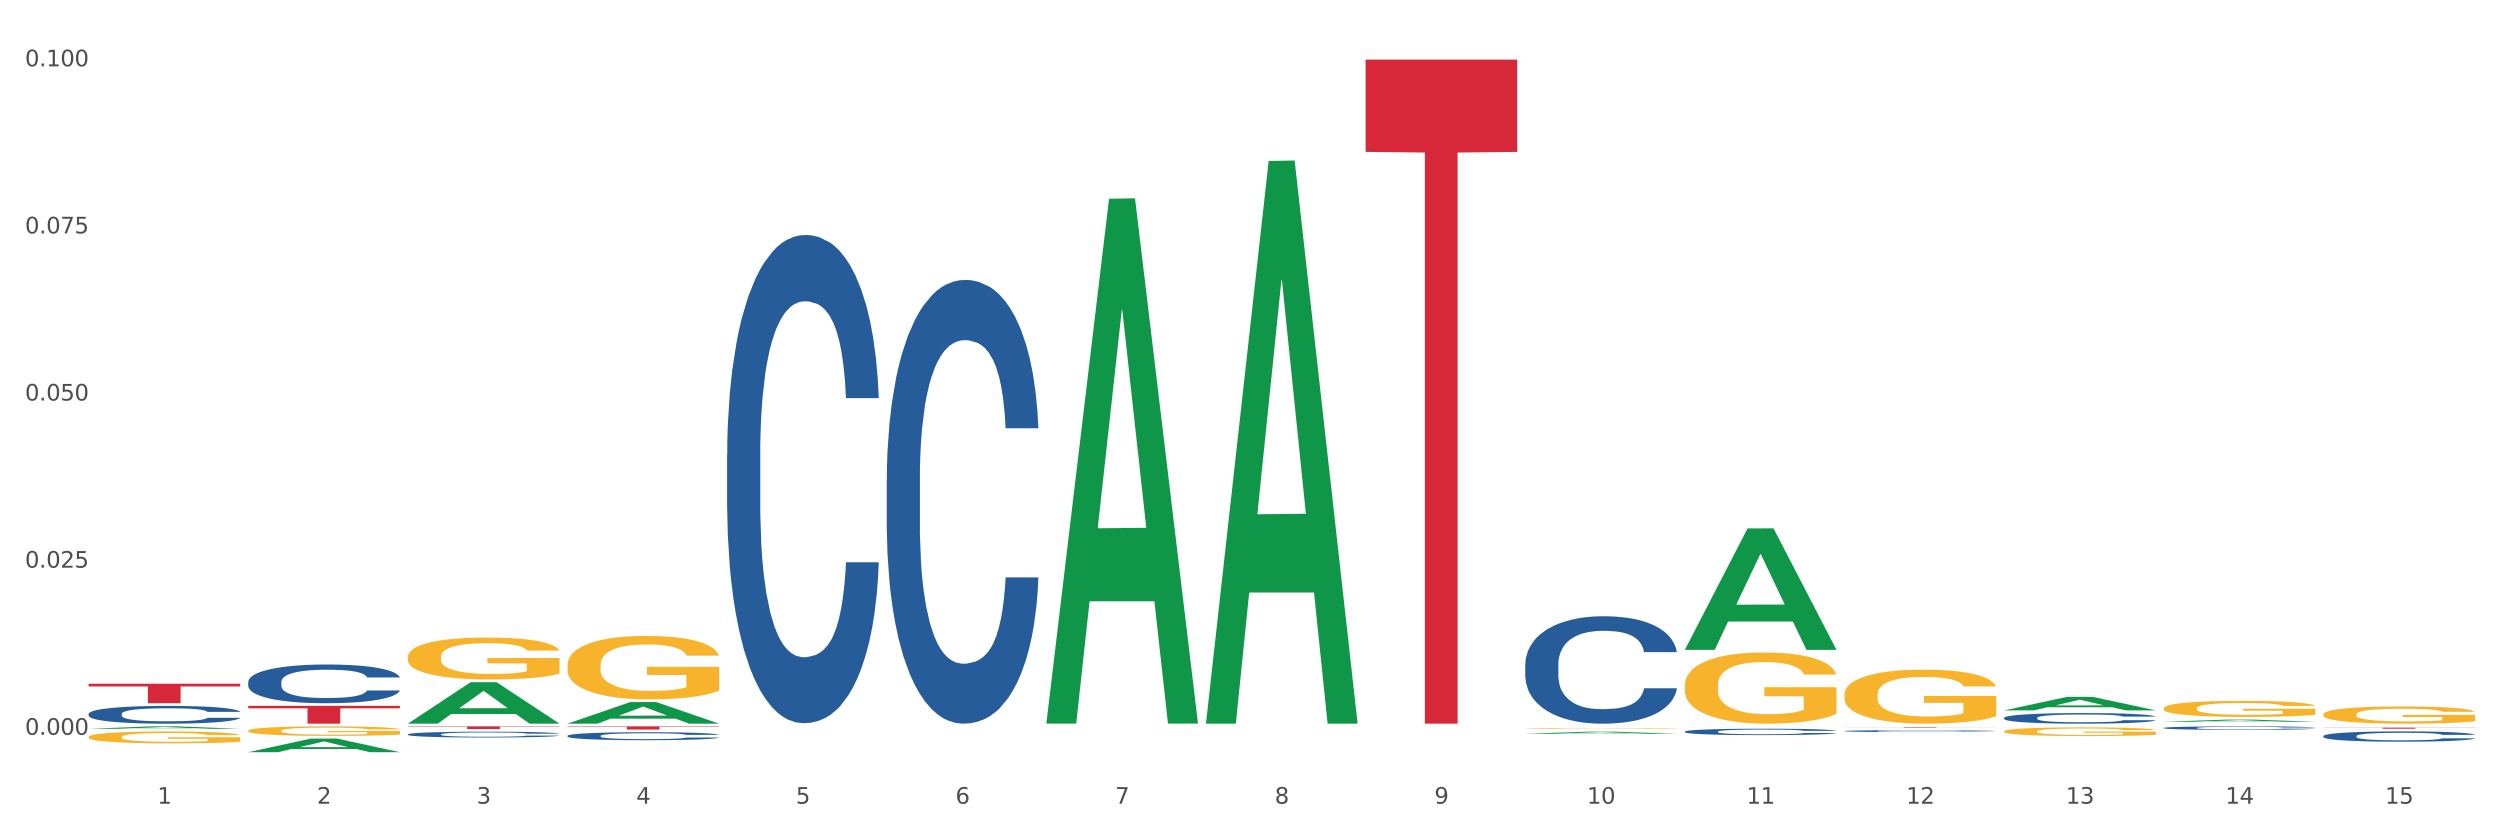 <?xml version="1.0" encoding="utf-8" standalone="no"?>
<!DOCTYPE svg PUBLIC "-//W3C//DTD SVG 1.1//EN"
  "http://www.w3.org/Graphics/SVG/1.1/DTD/svg11.dtd">
<svg xmlns:xlink="http://www.w3.org/1999/xlink" width="1080pt" height="360pt" viewBox="0 0 1080 360" xmlns="http://www.w3.org/2000/svg" version="1.1">
 <rect x="0" y="0" width="1080" height="360" fill="#333333" stroke="none"/>
 <defs>
  <style type="text/css">*{stroke-linejoin: round; stroke-linecap: butt}</style>
 </defs>
 <g id="figure_1">
  <g id="patch_1">
   <path d="M 0 360 
L 1080 360 
L 1080 0 
L 0 0 
z
" style="fill: #ffffff; stroke: #ffffff; stroke-linejoin: miter"/>
  </g>
  <g id="axes_1">
   <g id="matplotlib.axis_1">
    <g id="xtick_1">
     <g id="text_1">
      <!-- 1 -->
      <g style="fill: #4d4d4d" transform="translate(67.984 347.204) scale(0.096 -0.096)">
       <defs>
        <path id="DejaVuSans-31" d="M 794 531 
L 1825 531 
L 1825 4091 
L 703 3866 
L 703 4441 
L 1819 4666 
L 2450 4666 
L 2450 531 
L 3481 531 
L 3481 0 
L 794 0 
L 794 531 
z
" transform="scale(0.016)"/>
       </defs>
       <use xlink:href="#DejaVuSans-31"/>
      </g>
     </g>
    </g>
    <g id="xtick_2">
     <g id="text_2">
      <!-- 2 -->
      <g style="fill: #4d4d4d" transform="translate(136.942 347.204) scale(0.096 -0.096)">
       <defs>
        <path id="DejaVuSans-32" d="M 1228 531 
L 3431 531 
L 3431 0 
L 469 0 
L 469 531 
Q 828 903 1448 1529 
Q 2069 2156 2228 2338 
Q 2531 2678 2651 2914 
Q 2772 3150 2772 3378 
Q 2772 3750 2511 3984 
Q 2250 4219 1831 4219 
Q 1534 4219 1204 4116 
Q 875 4013 500 3803 
L 500 4441 
Q 881 4594 1212 4672 
Q 1544 4750 1819 4750 
Q 2544 4750 2975 4387 
Q 3406 4025 3406 3419 
Q 3406 3131 3298 2873 
Q 3191 2616 2906 2266 
Q 2828 2175 2409 1742 
Q 1991 1309 1228 531 
z
" transform="scale(0.016)"/>
       </defs>
       <use xlink:href="#DejaVuSans-32"/>
      </g>
     </g>
    </g>
    <g id="xtick_3">
     <g id="text_3">
      <!-- 3 -->
      <g style="fill: #4d4d4d" transform="translate(205.899 347.204) scale(0.096 -0.096)">
       <defs>
        <path id="DejaVuSans-33" d="M 2597 2516 
Q 3050 2419 3304 2112 
Q 3559 1806 3559 1356 
Q 3559 666 3084 287 
Q 2609 -91 1734 -91 
Q 1441 -91 1130 -33 
Q 819 25 488 141 
L 488 750 
Q 750 597 1062 519 
Q 1375 441 1716 441 
Q 2309 441 2620 675 
Q 2931 909 2931 1356 
Q 2931 1769 2642 2001 
Q 2353 2234 1838 2234 
L 1294 2234 
L 1294 2753 
L 1863 2753 
Q 2328 2753 2575 2939 
Q 2822 3125 2822 3475 
Q 2822 3834 2567 4026 
Q 2313 4219 1838 4219 
Q 1578 4219 1281 4162 
Q 984 4106 628 3988 
L 628 4550 
Q 988 4650 1302 4700 
Q 1616 4750 1894 4750 
Q 2613 4750 3031 4423 
Q 3450 4097 3450 3541 
Q 3450 3153 3228 2886 
Q 3006 2619 2597 2516 
z
" transform="scale(0.016)"/>
       </defs>
       <use xlink:href="#DejaVuSans-33"/>
      </g>
     </g>
    </g>
    <g id="xtick_4">
     <g id="text_4">
      <!-- 4 -->
      <g style="fill: #4d4d4d" transform="translate(274.857 347.204) scale(0.096 -0.096)">
       <defs>
        <path id="DejaVuSans-34" d="M 2419 4116 
L 825 1625 
L 2419 1625 
L 2419 4116 
z
M 2253 4666 
L 3047 4666 
L 3047 1625 
L 3713 1625 
L 3713 1100 
L 3047 1100 
L 3047 0 
L 2419 0 
L 2419 1100 
L 313 1100 
L 313 1709 
L 2253 4666 
z
" transform="scale(0.016)"/>
       </defs>
       <use xlink:href="#DejaVuSans-34"/>
      </g>
     </g>
    </g>
    <g id="xtick_5">
     <g id="text_5">
      <!-- 5 -->
      <g style="fill: #4d4d4d" transform="translate(343.815 347.204) scale(0.096 -0.096)">
       <defs>
        <path id="DejaVuSans-35" d="M 691 4666 
L 3169 4666 
L 3169 4134 
L 1269 4134 
L 1269 2991 
Q 1406 3038 1543 3061 
Q 1681 3084 1819 3084 
Q 2600 3084 3056 2656 
Q 3513 2228 3513 1497 
Q 3513 744 3044 326 
Q 2575 -91 1722 -91 
Q 1428 -91 1123 -41 
Q 819 9 494 109 
L 494 744 
Q 775 591 1075 516 
Q 1375 441 1709 441 
Q 2250 441 2565 725 
Q 2881 1009 2881 1497 
Q 2881 1984 2565 2268 
Q 2250 2553 1709 2553 
Q 1456 2553 1204 2497 
Q 953 2441 691 2322 
L 691 4666 
z
" transform="scale(0.016)"/>
       </defs>
       <use xlink:href="#DejaVuSans-35"/>
      </g>
     </g>
    </g>
    <g id="xtick_6">
     <g id="text_6">
      <!-- 6 -->
      <g style="fill: #4d4d4d" transform="translate(412.772 347.204) scale(0.096 -0.096)">
       <defs>
        <path id="DejaVuSans-36" d="M 2113 2584 
Q 1688 2584 1439 2293 
Q 1191 2003 1191 1497 
Q 1191 994 1439 701 
Q 1688 409 2113 409 
Q 2538 409 2786 701 
Q 3034 994 3034 1497 
Q 3034 2003 2786 2293 
Q 2538 2584 2113 2584 
z
M 3366 4563 
L 3366 3988 
Q 3128 4100 2886 4159 
Q 2644 4219 2406 4219 
Q 1781 4219 1451 3797 
Q 1122 3375 1075 2522 
Q 1259 2794 1537 2939 
Q 1816 3084 2150 3084 
Q 2853 3084 3261 2657 
Q 3669 2231 3669 1497 
Q 3669 778 3244 343 
Q 2819 -91 2113 -91 
Q 1303 -91 875 529 
Q 447 1150 447 2328 
Q 447 3434 972 4092 
Q 1497 4750 2381 4750 
Q 2619 4750 2861 4703 
Q 3103 4656 3366 4563 
z
" transform="scale(0.016)"/>
       </defs>
       <use xlink:href="#DejaVuSans-36"/>
      </g>
     </g>
    </g>
    <g id="xtick_7">
     <g id="text_7">
      <!-- 7 -->
      <g style="fill: #4d4d4d" transform="translate(481.73 347.204) scale(0.096 -0.096)">
       <defs>
        <path id="DejaVuSans-37" d="M 525 4666 
L 3525 4666 
L 3525 4397 
L 1831 0 
L 1172 0 
L 2766 4134 
L 525 4134 
L 525 4666 
z
" transform="scale(0.016)"/>
       </defs>
       <use xlink:href="#DejaVuSans-37"/>
      </g>
     </g>
    </g>
    <g id="xtick_8">
     <g id="text_8">
      <!-- 8 -->
      <g style="fill: #4d4d4d" transform="translate(550.688 347.204) scale(0.096 -0.096)">
       <defs>
        <path id="DejaVuSans-38" d="M 2034 2216 
Q 1584 2216 1326 1975 
Q 1069 1734 1069 1313 
Q 1069 891 1326 650 
Q 1584 409 2034 409 
Q 2484 409 2743 651 
Q 3003 894 3003 1313 
Q 3003 1734 2745 1975 
Q 2488 2216 2034 2216 
z
M 1403 2484 
Q 997 2584 770 2862 
Q 544 3141 544 3541 
Q 544 4100 942 4425 
Q 1341 4750 2034 4750 
Q 2731 4750 3128 4425 
Q 3525 4100 3525 3541 
Q 3525 3141 3298 2862 
Q 3072 2584 2669 2484 
Q 3125 2378 3379 2068 
Q 3634 1759 3634 1313 
Q 3634 634 3220 271 
Q 2806 -91 2034 -91 
Q 1263 -91 848 271 
Q 434 634 434 1313 
Q 434 1759 690 2068 
Q 947 2378 1403 2484 
z
M 1172 3481 
Q 1172 3119 1398 2916 
Q 1625 2713 2034 2713 
Q 2441 2713 2670 2916 
Q 2900 3119 2900 3481 
Q 2900 3844 2670 4047 
Q 2441 4250 2034 4250 
Q 1625 4250 1398 4047 
Q 1172 3844 1172 3481 
z
" transform="scale(0.016)"/>
       </defs>
       <use xlink:href="#DejaVuSans-38"/>
      </g>
     </g>
    </g>
    <g id="xtick_9">
     <g id="text_9">
      <!-- 9 -->
      <g style="fill: #4d4d4d" transform="translate(619.645 347.204) scale(0.096 -0.096)">
       <defs>
        <path id="DejaVuSans-39" d="M 703 97 
L 703 672 
Q 941 559 1184 500 
Q 1428 441 1663 441 
Q 2288 441 2617 861 
Q 2947 1281 2994 2138 
Q 2813 1869 2534 1725 
Q 2256 1581 1919 1581 
Q 1219 1581 811 2004 
Q 403 2428 403 3163 
Q 403 3881 828 4315 
Q 1253 4750 1959 4750 
Q 2769 4750 3195 4129 
Q 3622 3509 3622 2328 
Q 3622 1225 3098 567 
Q 2575 -91 1691 -91 
Q 1453 -91 1209 -44 
Q 966 3 703 97 
z
M 1959 2075 
Q 2384 2075 2632 2365 
Q 2881 2656 2881 3163 
Q 2881 3666 2632 3958 
Q 2384 4250 1959 4250 
Q 1534 4250 1286 3958 
Q 1038 3666 1038 3163 
Q 1038 2656 1286 2365 
Q 1534 2075 1959 2075 
z
" transform="scale(0.016)"/>
       </defs>
       <use xlink:href="#DejaVuSans-39"/>
      </g>
     </g>
    </g>
    <g id="xtick_10">
     <g id="text_10">
      <!-- 10 -->
      <g style="fill: #4d4d4d" transform="translate(685.549 347.204) scale(0.096 -0.096)">
       <defs>
        <path id="DejaVuSans-30" d="M 2034 4250 
Q 1547 4250 1301 3770 
Q 1056 3291 1056 2328 
Q 1056 1369 1301 889 
Q 1547 409 2034 409 
Q 2525 409 2770 889 
Q 3016 1369 3016 2328 
Q 3016 3291 2770 3770 
Q 2525 4250 2034 4250 
z
M 2034 4750 
Q 2819 4750 3233 4129 
Q 3647 3509 3647 2328 
Q 3647 1150 3233 529 
Q 2819 -91 2034 -91 
Q 1250 -91 836 529 
Q 422 1150 422 2328 
Q 422 3509 836 4129 
Q 1250 4750 2034 4750 
z
" transform="scale(0.016)"/>
       </defs>
       <use xlink:href="#DejaVuSans-31"/>
       <use xlink:href="#DejaVuSans-30" transform="translate(63.623 0)"/>
      </g>
     </g>
    </g>
    <g id="xtick_11">
     <g id="text_11">
      <!-- 11 -->
      <g style="fill: #4d4d4d" transform="translate(754.506 347.204) scale(0.096 -0.096)">
       <use xlink:href="#DejaVuSans-31"/>
       <use xlink:href="#DejaVuSans-31" transform="translate(63.623 0)"/>
      </g>
     </g>
    </g>
    <g id="xtick_12">
     <g id="text_12">
      <!-- 12 -->
      <g style="fill: #4d4d4d" transform="translate(823.464 347.204) scale(0.096 -0.096)">
       <use xlink:href="#DejaVuSans-31"/>
       <use xlink:href="#DejaVuSans-32" transform="translate(63.623 0)"/>
      </g>
     </g>
    </g>
    <g id="xtick_13">
     <g id="text_13">
      <!-- 13 -->
      <g style="fill: #4d4d4d" transform="translate(892.422 347.204) scale(0.096 -0.096)">
       <use xlink:href="#DejaVuSans-31"/>
       <use xlink:href="#DejaVuSans-33" transform="translate(63.623 0)"/>
      </g>
     </g>
    </g>
    <g id="xtick_14">
     <g id="text_14">
      <!-- 14 -->
      <g style="fill: #4d4d4d" transform="translate(961.379 347.204) scale(0.096 -0.096)">
       <use xlink:href="#DejaVuSans-31"/>
       <use xlink:href="#DejaVuSans-34" transform="translate(63.623 0)"/>
      </g>
     </g>
    </g>
    <g id="xtick_15">
     <g id="text_15">
      <!-- 15 -->
      <g style="fill: #4d4d4d" transform="translate(1030.337 347.204) scale(0.096 -0.096)">
       <use xlink:href="#DejaVuSans-31"/>
       <use xlink:href="#DejaVuSans-35" transform="translate(63.623 0)"/>
      </g>
     </g>
    </g>
    <g id="xtick_16"/>
    <g id="xtick_17"/>
    <g id="xtick_18"/>
    <g id="xtick_19"/>
    <g id="xtick_20"/>
    <g id="xtick_21"/>
    <g id="xtick_22"/>
    <g id="xtick_23"/>
    <g id="xtick_24"/>
    <g id="xtick_25"/>
    <g id="xtick_26"/>
    <g id="xtick_27"/>
    <g id="xtick_28"/>
    <g id="xtick_29"/>
   </g>
   <g id="matplotlib.axis_2">
    <g id="ytick_1">
     <g id="text_16">
      <!-- 0.000 -->
      <g style="fill: #4d4d4d" transform="translate(10.8 317.429) scale(0.096 -0.096)">
       <defs>
        <path id="DejaVuSans-2e" d="M 684 794 
L 1344 794 
L 1344 0 
L 684 0 
L 684 794 
z
" transform="scale(0.016)"/>
       </defs>
       <use xlink:href="#DejaVuSans-30"/>
       <use xlink:href="#DejaVuSans-2e" transform="translate(63.623 0)"/>
       <use xlink:href="#DejaVuSans-30" transform="translate(95.41 0)"/>
       <use xlink:href="#DejaVuSans-30" transform="translate(159.033 0)"/>
       <use xlink:href="#DejaVuSans-30" transform="translate(222.656 0)"/>
      </g>
     </g>
    </g>
    <g id="ytick_2">
     <g id="text_17">
      <!-- 0.025 -->
      <g style="fill: #4d4d4d" transform="translate(10.8 245.232) scale(0.096 -0.096)">
       <use xlink:href="#DejaVuSans-30"/>
       <use xlink:href="#DejaVuSans-2e" transform="translate(63.623 0)"/>
       <use xlink:href="#DejaVuSans-30" transform="translate(95.41 0)"/>
       <use xlink:href="#DejaVuSans-32" transform="translate(159.033 0)"/>
       <use xlink:href="#DejaVuSans-35" transform="translate(222.656 0)"/>
      </g>
     </g>
    </g>
    <g id="ytick_3">
     <g id="text_18">
      <!-- 0.050 -->
      <g style="fill: #4d4d4d" transform="translate(10.8 173.036) scale(0.096 -0.096)">
       <use xlink:href="#DejaVuSans-30"/>
       <use xlink:href="#DejaVuSans-2e" transform="translate(63.623 0)"/>
       <use xlink:href="#DejaVuSans-30" transform="translate(95.41 0)"/>
       <use xlink:href="#DejaVuSans-35" transform="translate(159.033 0)"/>
       <use xlink:href="#DejaVuSans-30" transform="translate(222.656 0)"/>
      </g>
     </g>
    </g>
    <g id="ytick_4">
     <g id="text_19">
      <!-- 0.075 -->
      <g style="fill: #4d4d4d" transform="translate(10.8 100.839) scale(0.096 -0.096)">
       <use xlink:href="#DejaVuSans-30"/>
       <use xlink:href="#DejaVuSans-2e" transform="translate(63.623 0)"/>
       <use xlink:href="#DejaVuSans-30" transform="translate(95.41 0)"/>
       <use xlink:href="#DejaVuSans-37" transform="translate(159.033 0)"/>
       <use xlink:href="#DejaVuSans-35" transform="translate(222.656 0)"/>
      </g>
     </g>
    </g>
    <g id="ytick_5">
     <g id="text_20">
      <!-- 0.100 -->
      <g style="fill: #4d4d4d" transform="translate(10.8 28.642) scale(0.096 -0.096)">
       <use xlink:href="#DejaVuSans-30"/>
       <use xlink:href="#DejaVuSans-2e" transform="translate(63.623 0)"/>
       <use xlink:href="#DejaVuSans-31" transform="translate(95.41 0)"/>
       <use xlink:href="#DejaVuSans-30" transform="translate(159.033 0)"/>
       <use xlink:href="#DejaVuSans-30" transform="translate(222.656 0)"/>
      </g>
     </g>
    </g>
    <g id="ytick_6"/>
    <g id="ytick_7"/>
    <g id="ytick_8"/>
    <g id="ytick_9"/>
   </g>
   <g id="PolyCollection_1">
    <path d="M 38.283 314.839 
L 38.351 314.838 
L 65.365 313.783 
L 76.576 313.782 
L 103.793 314.841 
L 90.826 314.841 
L 84.95 314.594 
L 57.058 314.594 
L 56.855 314.598 
L 51.182 314.841 
L 38.283 314.841 
L 38.283 314.839 
L 60.57 314.447 
L 81.438 314.446 
L 71.105 314.008 
L 70.97 314.006 
L 70.835 314.009 
L 60.502 314.446 
L 60.57 314.447 
L 38.283 314.839 
z
" clip-path="url(#p667cd16691)" style="fill: #109648"/>
    <path d="M 107.241 324.938 
L 107.308 324.933 
L 134.323 319.065 
L 145.533 319.059 
L 172.75 324.95 
L 159.784 324.95 
L 153.908 323.578 
L 126.016 323.578 
L 125.813 323.6 
L 120.14 324.95 
L 107.241 324.95 
L 107.241 324.938 
L 129.527 322.759 
L 150.396 322.754 
L 140.063 320.315 
L 139.928 320.304 
L 139.793 320.32 
L 129.46 322.754 
L 129.527 322.759 
L 107.241 324.938 
z
" clip-path="url(#p667cd16691)" style="fill: #109648"/>
    <path d="M 176.198 312.596 
L 176.266 312.579 
L 203.28 294.716 
L 214.491 294.699 
L 241.708 312.63 
L 228.741 312.63 
L 222.866 308.454 
L 194.973 308.454 
L 194.771 308.522 
L 189.098 312.63 
L 176.198 312.63 
L 176.198 312.596 
L 198.485 305.963 
L 219.354 305.946 
L 209.021 298.521 
L 208.886 298.487 
L 208.751 298.538 
L 198.418 305.946 
L 198.485 305.963 
L 176.198 312.596 
z
" clip-path="url(#p667cd16691)" style="fill: #109648"/>
    <path d="M 245.156 312.612 
L 245.224 312.604 
L 272.238 303.3 
L 283.449 303.292 
L 310.666 312.63 
L 297.699 312.63 
L 291.823 310.455 
L 263.931 310.455 
L 263.728 310.49 
L 258.055 312.63 
L 245.156 312.63 
L 245.156 312.612 
L 267.443 309.158 
L 288.311 309.149 
L 277.978 305.282 
L 277.843 305.265 
L 277.708 305.291 
L 267.375 309.149 
L 267.443 309.158 
L 245.156 312.612 
z
" clip-path="url(#p667cd16691)" style="fill: #109648"/>
    <path d="M 452.029 312.177 
L 452.096 311.964 
L 479.111 85.869 
L 490.322 85.656 
L 517.539 312.603 
L 504.572 312.603 
L 498.696 259.756 
L 470.804 259.756 
L 470.601 260.608 
L 464.928 312.603 
L 452.029 312.603 
L 452.029 312.177 
L 474.316 228.217 
L 495.184 228.004 
L 484.851 134.029 
L 484.716 133.603 
L 484.581 134.242 
L 474.248 228.004 
L 474.316 228.217 
L 452.029 312.177 
z
" clip-path="url(#p667cd16691)" style="fill: #109648"/>
    <path d="M 520.987 312.173 
L 521.054 311.945 
L 548.068 69.559 
L 559.279 69.33 
L 586.496 312.63 
L 573.53 312.63 
L 567.654 255.974 
L 539.762 255.974 
L 539.559 256.888 
L 533.886 312.63 
L 520.987 312.63 
L 520.987 312.173 
L 543.273 222.164 
L 564.142 221.935 
L 553.809 121.189 
L 553.674 120.732 
L 553.539 121.417 
L 543.206 221.935 
L 543.273 222.164 
L 520.987 312.173 
z
" clip-path="url(#p667cd16691)" style="fill: #109648"/>
    <path d="M 245.156 287.397 
L 245.233 287.372 
L 245.233 286.471 
L 245.388 285.695 
L 246.161 283.818 
L 247.322 282.266 
L 248.172 281.44 
L 249.023 280.765 
L 250.029 280.089 
L 251.266 279.388 
L 253.509 278.362 
L 254.901 277.836 
L 256.603 277.285 
L 259.697 276.485 
L 261.939 276.034 
L 264.26 275.659 
L 268.05 275.208 
L 270.525 275.008 
L 273.154 274.858 
L 276.325 274.758 
L 278.723 274.732 
L 283.982 274.808 
L 288.468 275.033 
L 290.634 275.208 
L 293.418 275.508 
L 294.888 275.709 
L 297.285 276.109 
L 299.76 276.635 
L 301.462 277.085 
L 304.014 277.936 
L 305.948 278.787 
L 307.727 279.838 
L 308.655 280.564 
L 309.351 281.24 
L 309.97 282.016 
L 310.588 283.242 
L 296.667 283.242 
L 296.125 282.366 
L 295.274 281.54 
L 294.037 280.74 
L 292.954 280.239 
L 291.098 279.613 
L 289.396 279.213 
L 287.617 278.912 
L 285.452 278.662 
L 283.75 278.537 
L 281.353 278.437 
L 276.635 278.462 
L 273.464 278.662 
L 271.298 278.912 
L 269.906 279.138 
L 268.668 279.388 
L 267.276 279.738 
L 265.652 280.264 
L 264.492 280.74 
L 263.332 281.34 
L 262.404 281.941 
L 261.553 282.642 
L 260.857 283.393 
L 260.315 284.169 
L 259.851 285.12 
L 259.464 286.697 
L 259.464 290.126 
L 259.619 290.901 
L 260.006 291.928 
L 260.47 292.704 
L 261.243 293.63 
L 261.939 294.255 
L 263.254 295.156 
L 264.724 295.907 
L 265.884 296.383 
L 267.044 296.783 
L 269.055 297.334 
L 271.298 297.785 
L 273.232 298.06 
L 275.861 298.31 
L 277.64 298.41 
L 279.187 298.46 
L 282.977 298.46 
L 285.684 298.385 
L 288.7 298.21 
L 291.021 297.985 
L 292.954 297.709 
L 295.12 297.259 
L 296.512 296.833 
L 296.512 291.602 
L 279.496 291.577 
L 279.496 288.098 
L 310.666 288.098 
L 310.666 298.31 
L 309.351 298.836 
L 307.881 299.311 
L 306.335 299.737 
L 304.014 300.262 
L 301.23 300.763 
L 298.755 301.113 
L 296.125 301.414 
L 293.031 301.689 
L 289.01 301.939 
L 286.535 302.04 
L 283.441 302.115 
L 279.806 302.14 
L 276.635 302.09 
L 273.541 301.964 
L 270.293 301.739 
L 267.121 301.414 
L 264.724 301.088 
L 262.326 300.688 
L 259.774 300.162 
L 257.763 299.662 
L 256.216 299.211 
L 254.515 298.636 
L 252.658 297.885 
L 251.266 297.209 
L 250.029 296.508 
L 248.714 295.607 
L 247.786 294.831 
L 246.858 293.855 
L 246.316 293.129 
L 245.697 292.003 
L 245.233 290.426 
L 245.156 287.397 
z
" clip-path="url(#p667cd16691)" style="fill: #f7b32b"/>
    <path d="M 176.198 283.8 
L 176.276 283.783 
L 176.276 283.188 
L 176.43 282.675 
L 177.204 281.434 
L 178.364 280.408 
L 179.215 279.862 
L 180.065 279.415 
L 181.071 278.968 
L 182.308 278.505 
L 184.551 277.826 
L 185.944 277.479 
L 187.645 277.115 
L 190.739 276.585 
L 192.982 276.287 
L 195.302 276.039 
L 199.092 275.741 
L 201.567 275.609 
L 204.197 275.51 
L 207.368 275.443 
L 209.765 275.427 
L 215.025 275.476 
L 219.511 275.625 
L 221.676 275.741 
L 224.461 275.94 
L 225.93 276.072 
L 228.328 276.337 
L 230.803 276.684 
L 232.504 276.982 
L 235.057 277.545 
L 236.99 278.108 
L 238.769 278.803 
L 239.697 279.282 
L 240.393 279.729 
L 241.012 280.242 
L 241.631 281.053 
L 227.709 281.053 
L 227.168 280.474 
L 226.317 279.928 
L 225.079 279.398 
L 223.996 279.067 
L 222.14 278.654 
L 220.439 278.389 
L 218.66 278.19 
L 216.494 278.025 
L 214.793 277.942 
L 212.395 277.876 
L 207.677 277.892 
L 204.506 278.025 
L 202.34 278.19 
L 200.948 278.339 
L 199.711 278.505 
L 198.319 278.736 
L 196.694 279.084 
L 195.534 279.398 
L 194.374 279.795 
L 193.446 280.193 
L 192.595 280.656 
L 191.899 281.152 
L 191.358 281.665 
L 190.894 282.294 
L 190.507 283.337 
L 190.507 285.604 
L 190.662 286.117 
L 191.048 286.795 
L 191.512 287.308 
L 192.286 287.92 
L 192.982 288.334 
L 194.297 288.93 
L 195.766 289.426 
L 196.926 289.741 
L 198.086 290.005 
L 200.097 290.37 
L 202.34 290.667 
L 204.274 290.849 
L 206.904 291.015 
L 208.683 291.081 
L 210.229 291.114 
L 214.019 291.114 
L 216.726 291.065 
L 219.743 290.949 
L 222.063 290.8 
L 223.996 290.618 
L 226.162 290.32 
L 227.554 290.039 
L 227.554 286.58 
L 210.539 286.564 
L 210.539 284.263 
L 241.708 284.263 
L 241.708 291.015 
L 240.393 291.362 
L 238.924 291.677 
L 237.377 291.958 
L 235.057 292.306 
L 232.272 292.637 
L 229.797 292.868 
L 227.168 293.067 
L 224.074 293.249 
L 220.052 293.414 
L 217.577 293.481 
L 214.483 293.53 
L 210.848 293.547 
L 207.677 293.514 
L 204.583 293.431 
L 201.335 293.282 
L 198.164 293.067 
L 195.766 292.852 
L 193.369 292.587 
L 190.816 292.239 
L 188.805 291.908 
L 187.258 291.611 
L 185.557 291.23 
L 183.701 290.734 
L 182.308 290.287 
L 181.071 289.823 
L 179.756 289.228 
L 178.828 288.715 
L 177.9 288.069 
L 177.358 287.589 
L 176.74 286.845 
L 176.276 285.802 
L 176.198 283.8 
z
" clip-path="url(#p667cd16691)" style="fill: #f7b32b"/>
    <path d="M 658.902 314.735 
L 658.979 314.735 
L 658.979 314.723 
L 659.134 314.714 
L 659.907 314.69 
L 661.068 314.67 
L 661.918 314.659 
L 662.769 314.651 
L 663.775 314.642 
L 665.012 314.633 
L 667.255 314.62 
L 668.647 314.613 
L 670.349 314.606 
L 673.442 314.596 
L 675.685 314.591 
L 678.006 314.586 
L 681.796 314.58 
L 684.271 314.577 
L 686.9 314.576 
L 690.071 314.574 
L 692.469 314.574 
L 697.728 314.575 
L 702.214 314.578 
L 704.38 314.58 
L 707.164 314.584 
L 708.634 314.586 
L 711.031 314.591 
L 713.506 314.598 
L 715.208 314.604 
L 717.76 314.615 
L 719.694 314.626 
L 721.473 314.639 
L 722.401 314.648 
L 723.097 314.657 
L 723.716 314.667 
L 724.334 314.682 
L 710.413 314.682 
L 709.871 314.671 
L 709.02 314.661 
L 707.783 314.65 
L 706.7 314.644 
L 704.844 314.636 
L 703.142 314.631 
L 701.363 314.627 
L 699.198 314.624 
L 697.496 314.622 
L 695.099 314.621 
L 690.381 314.621 
L 687.21 314.624 
L 685.044 314.627 
L 683.652 314.63 
L 682.414 314.633 
L 681.022 314.638 
L 679.398 314.644 
L 678.238 314.65 
L 677.078 314.658 
L 676.149 314.666 
L 675.299 314.675 
L 674.603 314.684 
L 674.061 314.694 
L 673.597 314.706 
L 673.21 314.726 
L 673.21 314.77 
L 673.365 314.78 
L 673.752 314.793 
L 674.216 314.803 
L 674.989 314.815 
L 675.685 314.823 
L 677 314.834 
L 678.47 314.844 
L 679.63 314.85 
L 680.79 314.855 
L 682.801 314.862 
L 685.044 314.867 
L 686.978 314.871 
L 689.607 314.874 
L 691.386 314.875 
L 692.933 314.876 
L 696.723 314.876 
L 699.43 314.875 
L 702.446 314.873 
L 704.767 314.87 
L 706.7 314.867 
L 708.866 314.861 
L 710.258 314.855 
L 710.258 314.789 
L 693.242 314.788 
L 693.242 314.744 
L 724.412 314.744 
L 724.412 314.874 
L 723.097 314.881 
L 721.627 314.887 
L 720.08 314.892 
L 717.76 314.899 
L 714.976 314.905 
L 712.501 314.91 
L 709.871 314.914 
L 706.777 314.917 
L 702.756 314.92 
L 700.281 314.922 
L 697.187 314.923 
L 693.552 314.923 
L 690.381 314.922 
L 687.287 314.921 
L 684.039 314.918 
L 680.867 314.914 
L 678.47 314.91 
L 676.072 314.904 
L 673.52 314.898 
L 671.509 314.891 
L 669.962 314.886 
L 668.26 314.878 
L 666.404 314.869 
L 665.012 314.86 
L 663.775 314.851 
L 662.46 314.84 
L 661.532 314.83 
L 660.603 314.817 
L 660.062 314.808 
L 659.443 314.794 
L 658.979 314.774 
L 658.902 314.735 
z
" clip-path="url(#p667cd16691)" style="fill: #f7b32b"/>
    <path d="M 727.86 296.097 
L 727.937 296.069 
L 727.937 295.059 
L 728.092 294.189 
L 728.865 292.084 
L 730.025 290.343 
L 730.876 289.417 
L 731.727 288.659 
L 732.732 287.901 
L 733.97 287.115 
L 736.213 285.964 
L 737.605 285.375 
L 739.306 284.758 
L 742.4 283.859 
L 744.643 283.354 
L 746.963 282.933 
L 750.753 282.428 
L 753.228 282.203 
L 755.858 282.035 
L 759.029 281.923 
L 761.427 281.894 
L 766.686 281.979 
L 771.172 282.231 
L 773.337 282.428 
L 776.122 282.765 
L 777.591 282.989 
L 779.989 283.438 
L 782.464 284.028 
L 784.166 284.533 
L 786.718 285.487 
L 788.651 286.442 
L 790.43 287.621 
L 791.358 288.435 
L 792.055 289.192 
L 792.673 290.063 
L 793.292 291.438 
L 779.37 291.438 
L 778.829 290.456 
L 777.978 289.529 
L 776.741 288.631 
L 775.658 288.07 
L 773.802 287.368 
L 772.1 286.919 
L 770.321 286.582 
L 768.155 286.301 
L 766.454 286.161 
L 764.056 286.049 
L 759.338 286.077 
L 756.167 286.301 
L 754.002 286.582 
L 752.609 286.835 
L 751.372 287.115 
L 749.98 287.508 
L 748.356 288.098 
L 747.195 288.631 
L 746.035 289.305 
L 745.107 289.978 
L 744.256 290.764 
L 743.56 291.606 
L 743.019 292.476 
L 742.555 293.543 
L 742.168 295.311 
L 742.168 299.157 
L 742.323 300.027 
L 742.71 301.178 
L 743.174 302.048 
L 743.947 303.087 
L 744.643 303.788 
L 745.958 304.799 
L 747.427 305.641 
L 748.588 306.174 
L 749.748 306.623 
L 751.759 307.241 
L 754.002 307.746 
L 755.935 308.055 
L 758.565 308.335 
L 760.344 308.448 
L 761.891 308.504 
L 765.68 308.504 
L 768.387 308.42 
L 771.404 308.223 
L 773.724 307.971 
L 775.658 307.662 
L 777.823 307.157 
L 779.216 306.679 
L 779.216 300.813 
L 762.2 300.785 
L 762.2 296.883 
L 793.369 296.883 
L 793.369 308.335 
L 792.055 308.925 
L 790.585 309.458 
L 789.038 309.935 
L 786.718 310.525 
L 783.933 311.086 
L 781.458 311.479 
L 778.829 311.816 
L 775.735 312.125 
L 771.713 312.405 
L 769.238 312.518 
L 766.145 312.602 
L 762.509 312.63 
L 759.338 312.574 
L 756.245 312.433 
L 752.996 312.181 
L 749.825 311.816 
L 747.427 311.451 
L 745.03 311.002 
L 742.477 310.413 
L 740.467 309.851 
L 738.92 309.346 
L 737.218 308.7 
L 735.362 307.858 
L 733.97 307.1 
L 732.732 306.314 
L 731.417 305.304 
L 730.489 304.434 
L 729.561 303.339 
L 729.02 302.525 
L 728.401 301.262 
L 727.937 299.494 
L 727.86 296.097 
z
" clip-path="url(#p667cd16691)" style="fill: #f7b32b"/>
    <path d="M 658.902 316.989 
L 658.969 316.988 
L 685.984 316.076 
L 697.195 316.075 
L 724.412 316.991 
L 711.445 316.991 
L 705.569 316.777 
L 677.677 316.777 
L 677.474 316.781 
L 671.801 316.991 
L 658.902 316.991 
L 658.902 316.989 
L 681.189 316.65 
L 702.057 316.649 
L 691.724 316.27 
L 691.589 316.268 
L 691.454 316.271 
L 681.121 316.649 
L 681.189 316.65 
L 658.902 316.989 
z
" clip-path="url(#p667cd16691)" style="fill: #109648"/>
    <path d="M 727.86 280.644 
L 727.927 280.594 
L 754.941 228.282 
L 766.152 228.233 
L 793.369 280.742 
L 780.402 280.742 
L 774.527 268.515 
L 746.635 268.515 
L 746.432 268.712 
L 740.759 280.742 
L 727.86 280.742 
L 727.86 280.644 
L 750.146 261.218 
L 771.015 261.168 
L 760.682 239.425 
L 760.547 239.327 
L 760.412 239.474 
L 750.079 261.168 
L 750.146 261.218 
L 727.86 280.644 
z
" clip-path="url(#p667cd16691)" style="fill: #109648"/>
    <path d="M 865.775 306.885 
L 865.842 306.879 
L 892.857 301.057 
L 904.068 301.052 
L 931.285 306.896 
L 918.318 306.896 
L 912.442 305.535 
L 884.55 305.535 
L 884.347 305.557 
L 878.674 306.896 
L 865.775 306.896 
L 865.775 306.885 
L 888.062 304.723 
L 908.93 304.717 
L 898.597 302.297 
L 898.462 302.286 
L 898.327 302.303 
L 887.994 304.717 
L 888.062 304.723 
L 865.775 306.885 
z
" clip-path="url(#p667cd16691)" style="fill: #109648"/>
    <path d="M 934.733 311.802 
L 934.8 311.802 
L 961.814 310.866 
L 973.025 310.865 
L 1000.242 311.804 
L 987.275 311.804 
L 981.4 311.585 
L 953.508 311.585 
L 953.305 311.589 
L 947.632 311.804 
L 934.733 311.804 
L 934.733 311.802 
L 957.019 311.455 
L 977.888 311.454 
L 967.555 311.065 
L 967.42 311.063 
L 967.285 311.066 
L 956.952 311.454 
L 957.019 311.455 
L 934.733 311.802 
z
" clip-path="url(#p667cd16691)" style="fill: #109648"/>
    <path d="M 38.283 318.368 
L 38.36 318.364 
L 38.36 318.195 
L 38.515 318.049 
L 39.288 317.697 
L 40.449 317.406 
L 41.299 317.251 
L 42.15 317.124 
L 43.156 316.997 
L 44.393 316.866 
L 46.636 316.673 
L 48.028 316.575 
L 49.73 316.472 
L 52.824 316.321 
L 55.066 316.237 
L 57.387 316.166 
L 61.177 316.082 
L 63.652 316.044 
L 66.281 316.016 
L 69.452 315.997 
L 71.85 315.993 
L 77.109 316.007 
L 81.595 316.049 
L 83.761 316.082 
L 86.545 316.138 
L 88.015 316.176 
L 90.412 316.251 
L 92.887 316.35 
L 94.589 316.434 
L 97.141 316.594 
L 99.075 316.753 
L 100.854 316.95 
L 101.782 317.087 
L 102.478 317.213 
L 103.097 317.359 
L 103.715 317.589 
L 89.794 317.589 
L 89.252 317.425 
L 88.401 317.27 
L 87.164 317.119 
L 86.081 317.026 
L 84.225 316.908 
L 82.523 316.833 
L 80.744 316.777 
L 78.579 316.73 
L 76.877 316.706 
L 74.48 316.688 
L 69.762 316.692 
L 66.591 316.73 
L 64.425 316.777 
L 63.033 316.819 
L 61.795 316.866 
L 60.403 316.932 
L 58.779 317.03 
L 57.619 317.119 
L 56.459 317.232 
L 55.531 317.345 
L 54.68 317.476 
L 53.984 317.617 
L 53.442 317.763 
L 52.978 317.941 
L 52.592 318.237 
L 52.592 318.88 
L 52.746 319.025 
L 53.133 319.218 
L 53.597 319.363 
L 54.37 319.537 
L 55.066 319.655 
L 56.381 319.824 
L 57.851 319.964 
L 59.011 320.054 
L 60.171 320.129 
L 62.182 320.232 
L 64.425 320.316 
L 66.359 320.368 
L 68.988 320.415 
L 70.767 320.434 
L 72.314 320.443 
L 76.104 320.443 
L 78.811 320.429 
L 81.827 320.396 
L 84.148 320.354 
L 86.081 320.302 
L 88.247 320.218 
L 89.639 320.138 
L 89.639 319.157 
L 72.623 319.152 
L 72.623 318.5 
L 103.793 318.5 
L 103.793 320.415 
L 102.478 320.514 
L 101.008 320.603 
L 99.462 320.683 
L 97.141 320.781 
L 94.357 320.875 
L 91.882 320.941 
L 89.252 320.997 
L 86.159 321.049 
L 82.137 321.096 
L 79.662 321.115 
L 76.568 321.129 
L 72.933 321.133 
L 69.762 321.124 
L 66.668 321.1 
L 63.42 321.058 
L 60.248 320.997 
L 57.851 320.936 
L 55.453 320.861 
L 52.901 320.762 
L 50.89 320.669 
L 49.343 320.584 
L 47.642 320.476 
L 45.785 320.335 
L 44.393 320.208 
L 43.156 320.077 
L 41.841 319.908 
L 40.913 319.762 
L 39.985 319.579 
L 39.443 319.443 
L 38.824 319.232 
L 38.36 318.936 
L 38.283 318.368 
z
" clip-path="url(#p667cd16691)" style="fill: #f7b32b"/>
    <path d="M 107.241 315.688 
L 107.318 315.685 
L 107.318 315.549 
L 107.473 315.432 
L 108.246 315.15 
L 109.406 314.916 
L 110.257 314.792 
L 111.108 314.69 
L 112.113 314.588 
L 113.351 314.483 
L 115.594 314.328 
L 116.986 314.249 
L 118.687 314.166 
L 121.781 314.046 
L 124.024 313.978 
L 126.344 313.921 
L 130.134 313.854 
L 132.609 313.823 
L 135.239 313.801 
L 138.41 313.786 
L 140.808 313.782 
L 146.067 313.793 
L 150.553 313.827 
L 152.719 313.854 
L 155.503 313.899 
L 156.972 313.929 
L 159.37 313.989 
L 161.845 314.068 
L 163.547 314.136 
L 166.099 314.264 
L 168.032 314.392 
L 169.811 314.551 
L 170.74 314.66 
L 171.436 314.762 
L 172.054 314.878 
L 172.673 315.063 
L 158.751 315.063 
L 158.21 314.931 
L 157.359 314.807 
L 156.122 314.686 
L 155.039 314.611 
L 153.183 314.517 
L 151.481 314.456 
L 149.702 314.411 
L 147.537 314.374 
L 145.835 314.355 
L 143.437 314.34 
L 138.719 314.343 
L 135.548 314.374 
L 133.383 314.411 
L 131.991 314.445 
L 130.753 314.483 
L 129.361 314.536 
L 127.737 314.615 
L 126.576 314.686 
L 125.416 314.777 
L 124.488 314.867 
L 123.637 314.973 
L 122.941 315.086 
L 122.4 315.202 
L 121.936 315.345 
L 121.549 315.583 
L 121.549 316.099 
L 121.704 316.216 
L 122.091 316.37 
L 122.555 316.487 
L 123.328 316.626 
L 124.024 316.721 
L 125.339 316.856 
L 126.809 316.969 
L 127.969 317.041 
L 129.129 317.101 
L 131.14 317.184 
L 133.383 317.252 
L 135.316 317.293 
L 137.946 317.331 
L 139.725 317.346 
L 141.272 317.353 
L 145.062 317.353 
L 147.769 317.342 
L 150.785 317.316 
L 153.105 317.282 
L 155.039 317.24 
L 157.204 317.173 
L 158.597 317.109 
L 158.597 316.321 
L 141.581 316.317 
L 141.581 315.794 
L 172.75 315.794 
L 172.75 317.331 
L 171.436 317.41 
L 169.966 317.482 
L 168.419 317.546 
L 166.099 317.625 
L 163.315 317.7 
L 160.84 317.753 
L 158.21 317.798 
L 155.116 317.839 
L 151.094 317.877 
L 148.619 317.892 
L 145.526 317.903 
L 141.89 317.907 
L 138.719 317.9 
L 135.626 317.881 
L 132.377 317.847 
L 129.206 317.798 
L 126.809 317.749 
L 124.411 317.689 
L 121.859 317.61 
L 119.848 317.534 
L 118.301 317.466 
L 116.599 317.38 
L 114.743 317.267 
L 113.351 317.165 
L 112.113 317.06 
L 110.798 316.924 
L 109.87 316.807 
L 108.942 316.66 
L 108.401 316.551 
L 107.782 316.381 
L 107.318 316.144 
L 107.241 315.688 
z
" clip-path="url(#p667cd16691)" style="fill: #f7b32b"/>
    <path d="M 245.156 313.782 
L 310.666 313.782 
L 310.666 313.974 
L 284.897 313.975 
L 284.897 315.165 
L 270.77 315.165 
L 270.77 313.975 
L 245.156 313.974 
L 245.156 313.783 
L 245.156 313.782 
z
" clip-path="url(#p667cd16691)" style="fill: #d62839"/>
    <path d="M 176.198 313.782 
L 241.708 313.782 
L 241.708 313.943 
L 215.939 313.944 
L 215.939 314.943 
L 201.812 314.943 
L 201.812 313.944 
L 176.198 313.943 
L 176.198 313.783 
L 176.198 313.782 
z
" clip-path="url(#p667cd16691)" style="fill: #d62839"/>
    <path d="M 865.775 315.954 
L 865.852 315.951 
L 865.852 315.827 
L 866.007 315.721 
L 866.78 315.464 
L 867.941 315.252 
L 868.791 315.138 
L 869.642 315.046 
L 870.648 314.953 
L 871.885 314.857 
L 874.128 314.717 
L 875.52 314.645 
L 877.222 314.569 
L 880.315 314.46 
L 882.558 314.398 
L 884.879 314.347 
L 888.669 314.285 
L 891.144 314.257 
L 893.773 314.237 
L 896.944 314.223 
L 899.342 314.22 
L 904.601 314.23 
L 909.087 314.261 
L 911.253 314.285 
L 914.037 314.326 
L 915.507 314.353 
L 917.904 314.408 
L 920.379 314.48 
L 922.081 314.542 
L 924.633 314.659 
L 926.567 314.775 
L 928.346 314.919 
L 929.274 315.018 
L 929.97 315.111 
L 930.589 315.217 
L 931.207 315.385 
L 917.286 315.385 
L 916.744 315.265 
L 915.893 315.152 
L 914.656 315.042 
L 913.573 314.974 
L 911.717 314.888 
L 910.015 314.833 
L 908.236 314.792 
L 906.071 314.758 
L 904.369 314.741 
L 901.972 314.727 
L 897.254 314.73 
L 894.083 314.758 
L 891.917 314.792 
L 890.525 314.823 
L 889.287 314.857 
L 887.895 314.905 
L 886.271 314.977 
L 885.111 315.042 
L 883.951 315.125 
L 883.022 315.207 
L 882.172 315.303 
L 881.476 315.406 
L 880.934 315.512 
L 880.47 315.642 
L 880.083 315.858 
L 880.083 316.328 
L 880.238 316.434 
L 880.625 316.575 
L 881.089 316.681 
L 881.862 316.808 
L 882.558 316.893 
L 883.873 317.017 
L 885.343 317.12 
L 886.503 317.185 
L 887.663 317.24 
L 889.674 317.315 
L 891.917 317.377 
L 893.851 317.414 
L 896.48 317.449 
L 898.259 317.462 
L 899.806 317.469 
L 903.596 317.469 
L 906.303 317.459 
L 909.319 317.435 
L 911.639 317.404 
L 913.573 317.366 
L 915.739 317.305 
L 917.131 317.246 
L 917.131 316.53 
L 900.115 316.527 
L 900.115 316.05 
L 931.285 316.05 
L 931.285 317.449 
L 929.97 317.521 
L 928.5 317.586 
L 926.953 317.644 
L 924.633 317.716 
L 921.849 317.785 
L 919.374 317.833 
L 916.744 317.874 
L 913.65 317.911 
L 909.629 317.946 
L 907.154 317.959 
L 904.06 317.97 
L 900.425 317.973 
L 897.254 317.966 
L 894.16 317.949 
L 890.911 317.918 
L 887.74 317.874 
L 885.343 317.829 
L 882.945 317.774 
L 880.393 317.702 
L 878.382 317.634 
L 876.835 317.572 
L 875.133 317.493 
L 873.277 317.39 
L 871.885 317.298 
L 870.648 317.202 
L 869.333 317.078 
L 868.405 316.972 
L 867.476 316.839 
L 866.935 316.739 
L 866.316 316.585 
L 865.852 316.369 
L 865.775 315.954 
z
" clip-path="url(#p667cd16691)" style="fill: #f7b32b"/>
    <path d="M 107.241 304.939 
L 172.75 304.939 
L 172.75 306.008 
L 146.981 306.015 
L 146.981 312.63 
L 132.855 312.63 
L 132.855 306.015 
L 107.241 306.008 
L 107.241 304.946 
L 107.241 304.939 
z
" clip-path="url(#p667cd16691)" style="fill: #d62839"/>
    <path d="M 796.817 314.068 
L 862.327 314.068 
L 862.327 314.099 
L 836.558 314.099 
L 836.558 314.291 
L 822.431 314.291 
L 822.431 314.099 
L 796.817 314.099 
L 796.817 314.068 
L 796.817 314.068 
z
" clip-path="url(#p667cd16691)" style="fill: #d62839"/>
    <path d="M 1003.69 314.322 
L 1069.2 314.322 
L 1069.2 314.39 
L 1043.431 314.39 
L 1043.431 314.807 
L 1029.304 314.807 
L 1029.304 314.39 
L 1003.69 314.39 
L 1003.69 314.323 
L 1003.69 314.322 
z
" clip-path="url(#p667cd16691)" style="fill: #d62839"/>
    <path d="M 589.944 25.759 
L 655.454 25.759 
L 655.454 65.625 
L 629.685 65.894 
L 629.685 312.63 
L 615.558 312.63 
L 615.558 65.894 
L 589.944 65.625 
L 589.944 26.029 
L 589.944 25.759 
z
" clip-path="url(#p667cd16691)" style="fill: #d62839"/>
    <path d="M 38.283 295.375 
L 103.793 295.375 
L 103.793 296.545 
L 78.024 296.553 
L 78.024 303.791 
L 63.897 303.791 
L 63.897 296.553 
L 38.283 296.545 
L 38.283 295.383 
L 38.283 295.375 
z
" clip-path="url(#p667cd16691)" style="fill: #d62839"/>
    <path d="M 1003.69 308.625 
L 1003.768 308.618 
L 1003.768 308.373 
L 1003.922 308.163 
L 1004.696 307.653 
L 1005.856 307.231 
L 1006.707 307.007 
L 1007.557 306.823 
L 1008.563 306.64 
L 1009.8 306.449 
L 1012.043 306.17 
L 1013.435 306.028 
L 1015.137 305.878 
L 1018.231 305.66 
L 1020.474 305.538 
L 1022.794 305.436 
L 1026.584 305.314 
L 1029.059 305.259 
L 1031.688 305.218 
L 1034.86 305.191 
L 1037.257 305.184 
L 1042.517 305.205 
L 1047.002 305.266 
L 1049.168 305.314 
L 1051.952 305.395 
L 1053.422 305.45 
L 1055.82 305.558 
L 1058.295 305.701 
L 1059.996 305.824 
L 1062.548 306.055 
L 1064.482 306.286 
L 1066.261 306.572 
L 1067.189 306.769 
L 1067.885 306.952 
L 1068.504 307.163 
L 1069.123 307.496 
L 1055.201 307.496 
L 1054.659 307.258 
L 1053.809 307.034 
L 1052.571 306.816 
L 1051.488 306.68 
L 1049.632 306.51 
L 1047.931 306.402 
L 1046.152 306.32 
L 1043.986 306.252 
L 1042.285 306.218 
L 1039.887 306.191 
L 1035.169 306.198 
L 1031.998 306.252 
L 1029.832 306.32 
L 1028.44 306.381 
L 1027.203 306.449 
L 1025.81 306.544 
L 1024.186 306.687 
L 1023.026 306.816 
L 1021.866 306.98 
L 1020.938 307.143 
L 1020.087 307.333 
L 1019.391 307.537 
L 1018.85 307.748 
L 1018.385 308.006 
L 1017.999 308.435 
L 1017.999 309.366 
L 1018.153 309.577 
L 1018.54 309.856 
L 1019.004 310.067 
L 1019.778 310.318 
L 1020.474 310.488 
L 1021.789 310.733 
L 1023.258 310.937 
L 1024.418 311.066 
L 1025.578 311.175 
L 1027.589 311.324 
L 1029.832 311.447 
L 1031.766 311.522 
L 1034.396 311.59 
L 1036.174 311.617 
L 1037.721 311.63 
L 1041.511 311.63 
L 1044.218 311.61 
L 1047.235 311.562 
L 1049.555 311.501 
L 1051.488 311.426 
L 1053.654 311.304 
L 1055.046 311.188 
L 1055.046 309.767 
L 1038.031 309.761 
L 1038.031 308.815 
L 1069.2 308.815 
L 1069.2 311.59 
L 1067.885 311.732 
L 1066.416 311.862 
L 1064.869 311.977 
L 1062.548 312.12 
L 1059.764 312.256 
L 1057.289 312.351 
L 1054.659 312.433 
L 1051.566 312.508 
L 1047.544 312.576 
L 1045.069 312.603 
L 1041.975 312.623 
L 1038.34 312.63 
L 1035.169 312.616 
L 1032.075 312.582 
L 1028.827 312.521 
L 1025.656 312.433 
L 1023.258 312.344 
L 1020.86 312.236 
L 1018.308 312.093 
L 1016.297 311.957 
L 1014.75 311.834 
L 1013.049 311.678 
L 1011.193 311.474 
L 1009.8 311.29 
L 1008.563 311.1 
L 1007.248 310.855 
L 1006.32 310.644 
L 1005.392 310.379 
L 1004.85 310.182 
L 1004.232 309.876 
L 1003.768 309.448 
L 1003.69 308.625 
z
" clip-path="url(#p667cd16691)" style="fill: #f7b32b"/>
    <path d="M 934.733 305.983 
L 934.81 305.977 
L 934.81 305.749 
L 934.965 305.552 
L 935.738 305.077 
L 936.898 304.685 
L 937.749 304.476 
L 938.6 304.305 
L 939.605 304.134 
L 940.843 303.957 
L 943.086 303.697 
L 944.478 303.564 
L 946.179 303.425 
L 949.273 303.222 
L 951.516 303.108 
L 953.836 303.013 
L 957.626 302.899 
L 960.101 302.848 
L 962.731 302.81 
L 965.902 302.785 
L 968.3 302.779 
L 973.559 302.798 
L 978.045 302.855 
L 980.21 302.899 
L 982.995 302.975 
L 984.464 303.026 
L 986.862 303.127 
L 989.337 303.26 
L 991.038 303.374 
L 993.591 303.589 
L 995.524 303.805 
L 997.303 304.071 
L 998.231 304.254 
L 998.928 304.425 
L 999.546 304.621 
L 1000.165 304.932 
L 986.243 304.932 
L 985.702 304.71 
L 984.851 304.501 
L 983.614 304.299 
L 982.531 304.172 
L 980.674 304.014 
L 978.973 303.912 
L 977.194 303.836 
L 975.028 303.773 
L 973.327 303.741 
L 970.929 303.716 
L 966.211 303.722 
L 963.04 303.773 
L 960.875 303.836 
L 959.482 303.893 
L 958.245 303.957 
L 956.853 304.045 
L 955.229 304.178 
L 954.068 304.299 
L 952.908 304.451 
L 951.98 304.602 
L 951.129 304.78 
L 950.433 304.97 
L 949.892 305.166 
L 949.428 305.407 
L 949.041 305.806 
L 949.041 306.673 
L 949.196 306.869 
L 949.582 307.129 
L 950.047 307.325 
L 950.82 307.56 
L 951.516 307.718 
L 952.831 307.946 
L 954.3 308.136 
L 955.461 308.256 
L 956.621 308.357 
L 958.632 308.497 
L 960.875 308.611 
L 962.808 308.68 
L 965.438 308.744 
L 967.217 308.769 
L 968.764 308.782 
L 972.553 308.782 
L 975.26 308.763 
L 978.277 308.718 
L 980.597 308.661 
L 982.531 308.592 
L 984.696 308.478 
L 986.089 308.37 
L 986.089 307.047 
L 969.073 307.04 
L 969.073 306.16 
L 1000.242 306.16 
L 1000.242 308.744 
L 998.928 308.877 
L 997.458 308.997 
L 995.911 309.105 
L 993.591 309.238 
L 990.806 309.364 
L 988.331 309.453 
L 985.702 309.529 
L 982.608 309.599 
L 978.586 309.662 
L 976.111 309.687 
L 973.017 309.706 
L 969.382 309.713 
L 966.211 309.7 
L 963.118 309.668 
L 959.869 309.611 
L 956.698 309.529 
L 954.3 309.447 
L 951.903 309.345 
L 949.35 309.212 
L 947.34 309.086 
L 945.793 308.972 
L 944.091 308.826 
L 942.235 308.636 
L 940.843 308.465 
L 939.605 308.288 
L 938.29 308.06 
L 937.362 307.864 
L 936.434 307.617 
L 935.893 307.433 
L 935.274 307.148 
L 934.81 306.749 
L 934.733 305.983 
z
" clip-path="url(#p667cd16691)" style="fill: #f7b32b"/>
    <path d="M 796.817 300.084 
L 796.895 300.063 
L 796.895 299.296 
L 797.049 298.636 
L 797.823 297.038 
L 798.983 295.718 
L 799.834 295.015 
L 800.684 294.44 
L 801.69 293.864 
L 802.927 293.268 
L 805.17 292.395 
L 806.563 291.947 
L 808.264 291.479 
L 811.358 290.797 
L 813.601 290.414 
L 815.921 290.094 
L 819.711 289.711 
L 822.186 289.54 
L 824.816 289.413 
L 827.987 289.327 
L 830.384 289.306 
L 835.644 289.37 
L 840.129 289.562 
L 842.295 289.711 
L 845.079 289.967 
L 846.549 290.137 
L 848.947 290.478 
L 851.422 290.925 
L 853.123 291.308 
L 855.676 292.033 
L 857.609 292.757 
L 859.388 293.651 
L 860.316 294.269 
L 861.012 294.844 
L 861.631 295.505 
L 862.25 296.548 
L 848.328 296.548 
L 847.786 295.803 
L 846.936 295.1 
L 845.698 294.418 
L 844.615 293.992 
L 842.759 293.46 
L 841.058 293.119 
L 839.279 292.863 
L 837.113 292.65 
L 835.412 292.544 
L 833.014 292.459 
L 828.296 292.48 
L 825.125 292.65 
L 822.959 292.863 
L 821.567 293.055 
L 820.33 293.268 
L 818.937 293.566 
L 817.313 294.014 
L 816.153 294.418 
L 814.993 294.929 
L 814.065 295.441 
L 813.214 296.037 
L 812.518 296.676 
L 811.977 297.336 
L 811.512 298.146 
L 811.126 299.488 
L 811.126 302.406 
L 811.28 303.066 
L 811.667 303.939 
L 812.131 304.6 
L 812.905 305.388 
L 813.601 305.92 
L 814.916 306.687 
L 816.385 307.326 
L 817.545 307.731 
L 818.705 308.072 
L 820.716 308.54 
L 822.959 308.924 
L 824.893 309.158 
L 827.523 309.371 
L 829.301 309.456 
L 830.848 309.499 
L 834.638 309.499 
L 837.345 309.435 
L 840.362 309.286 
L 842.682 309.094 
L 844.615 308.86 
L 846.781 308.476 
L 848.173 308.114 
L 848.173 303.663 
L 831.158 303.641 
L 831.158 300.681 
L 862.327 300.681 
L 862.327 309.371 
L 861.012 309.818 
L 859.543 310.223 
L 857.996 310.585 
L 855.676 311.032 
L 852.891 311.458 
L 850.416 311.757 
L 847.786 312.012 
L 844.693 312.247 
L 840.671 312.46 
L 838.196 312.545 
L 835.102 312.609 
L 831.467 312.63 
L 828.296 312.587 
L 825.202 312.481 
L 821.954 312.289 
L 818.783 312.012 
L 816.385 311.735 
L 813.987 311.395 
L 811.435 310.947 
L 809.424 310.521 
L 807.877 310.138 
L 806.176 309.648 
L 804.32 309.009 
L 802.927 308.434 
L 801.69 307.837 
L 800.375 307.071 
L 799.447 306.41 
L 798.519 305.58 
L 797.977 304.962 
L 797.359 304.003 
L 796.895 302.661 
L 796.817 300.084 
z
" clip-path="url(#p667cd16691)" style="fill: #f7b32b"/>
    <path d="M 727.86 316.044 
L 727.937 316.042 
L 727.937 315.971 
L 728.169 315.875 
L 729.021 315.698 
L 730.105 315.564 
L 731.964 315.407 
L 732.97 315.342 
L 734.287 315.268 
L 736.997 315.15 
L 740.094 315.049 
L 742.262 314.993 
L 743.889 314.958 
L 747.528 314.894 
L 749.619 314.867 
L 751.787 314.844 
L 753.645 314.829 
L 756.743 314.811 
L 759.221 314.803 
L 762.086 314.801 
L 764.486 314.803 
L 767.661 314.814 
L 772.307 314.844 
L 774.088 314.862 
L 776.489 314.892 
L 778.967 314.932 
L 780.98 314.973 
L 783.303 315.031 
L 785.703 315.107 
L 788.026 315.203 
L 789.652 315.291 
L 790.969 315.385 
L 792.13 315.498 
L 792.982 315.622 
L 793.369 315.726 
L 779.199 315.726 
L 778.812 315.632 
L 778.037 315.531 
L 777.263 315.463 
L 776.411 315.407 
L 775.095 315.344 
L 773.933 315.304 
L 771.997 315.256 
L 770.216 315.226 
L 768.745 315.208 
L 766.964 315.193 
L 763.17 315.178 
L 760.46 315.178 
L 758.756 315.183 
L 756.665 315.195 
L 754.884 315.213 
L 752.794 315.243 
L 751.167 315.276 
L 749.541 315.319 
L 748.612 315.349 
L 747.218 315.405 
L 746.289 315.45 
L 745.05 315.529 
L 744.353 315.584 
L 743.114 315.728 
L 742.572 315.835 
L 742.34 315.908 
L 742.185 315.989 
L 742.185 316.383 
L 742.65 316.56 
L 743.037 316.636 
L 743.656 316.722 
L 744.818 316.833 
L 746.521 316.941 
L 748.302 317.02 
L 749.774 317.068 
L 751.167 317.103 
L 752.561 317.131 
L 754.265 317.156 
L 755.659 317.171 
L 757.749 317.187 
L 760.227 317.194 
L 762.163 317.194 
L 766.112 317.182 
L 767.893 317.169 
L 769.597 317.151 
L 771.455 317.123 
L 772.927 317.093 
L 773.778 317.07 
L 775.172 317.022 
L 776.256 316.972 
L 777.186 316.914 
L 777.805 316.863 
L 778.502 316.787 
L 779.044 316.701 
L 779.199 316.656 
L 793.369 316.656 
L 793.06 316.747 
L 792.518 316.835 
L 791.433 316.954 
L 790.582 317.022 
L 789.265 317.106 
L 787.871 317.177 
L 785.936 317.255 
L 784.155 317.313 
L 782.296 317.364 
L 780.283 317.409 
L 776.643 317.472 
L 775.327 317.49 
L 772.539 317.52 
L 770.371 317.538 
L 767.196 317.556 
L 763.944 317.566 
L 760.537 317.568 
L 757.517 317.563 
L 754.187 317.548 
L 752.097 317.533 
L 749.774 317.51 
L 747.063 317.475 
L 744.508 317.432 
L 742.108 317.381 
L 739.862 317.323 
L 737.771 317.257 
L 735.061 317.149 
L 733.048 317.043 
L 731.576 316.944 
L 730.57 316.861 
L 729.563 316.754 
L 729.021 316.681 
L 728.169 316.504 
L 727.86 316.34 
L 727.86 316.044 
z
" clip-path="url(#p667cd16691)" style="fill: #255c99"/>
    <path d="M 245.156 317.865 
L 245.233 317.862 
L 245.233 317.773 
L 245.466 317.654 
L 246.317 317.434 
L 247.402 317.267 
L 249.26 317.072 
L 250.267 316.99 
L 251.583 316.899 
L 254.293 316.751 
L 257.391 316.625 
L 259.559 316.556 
L 261.185 316.512 
L 264.824 316.433 
L 266.915 316.398 
L 269.083 316.37 
L 270.942 316.351 
L 274.039 316.329 
L 276.517 316.32 
L 279.382 316.317 
L 281.783 316.32 
L 284.957 316.332 
L 289.604 316.37 
L 291.385 316.392 
L 293.785 316.43 
L 296.263 316.48 
L 298.276 316.531 
L 300.599 316.603 
L 303 316.697 
L 305.323 316.817 
L 306.949 316.927 
L 308.265 317.043 
L 309.427 317.185 
L 310.279 317.339 
L 310.666 317.468 
L 296.495 317.468 
L 296.108 317.352 
L 295.334 317.226 
L 294.559 317.141 
L 293.708 317.072 
L 292.391 316.993 
L 291.23 316.943 
L 289.294 316.883 
L 287.513 316.845 
L 286.042 316.823 
L 284.261 316.804 
L 280.466 316.785 
L 277.756 316.785 
L 276.052 316.792 
L 273.962 316.807 
L 272.181 316.83 
L 270.09 316.867 
L 268.464 316.908 
L 266.838 316.962 
L 265.908 316.999 
L 264.515 317.069 
L 263.585 317.125 
L 262.346 317.223 
L 261.65 317.292 
L 260.411 317.471 
L 259.869 317.604 
L 259.636 317.695 
L 259.481 317.796 
L 259.481 318.286 
L 259.946 318.507 
L 260.333 318.601 
L 260.953 318.708 
L 262.114 318.846 
L 263.818 318.982 
L 265.599 319.079 
L 267.07 319.139 
L 268.464 319.183 
L 269.858 319.218 
L 271.561 319.249 
L 272.955 319.268 
L 275.046 319.287 
L 277.524 319.296 
L 279.46 319.296 
L 283.409 319.281 
L 285.19 319.265 
L 286.893 319.243 
L 288.752 319.208 
L 290.223 319.171 
L 291.075 319.142 
L 292.469 319.082 
L 293.553 319.02 
L 294.482 318.947 
L 295.101 318.884 
L 295.798 318.79 
L 296.34 318.683 
L 296.495 318.626 
L 310.666 318.626 
L 310.356 318.739 
L 309.814 318.85 
L 308.73 318.998 
L 307.878 319.082 
L 306.562 319.186 
L 305.168 319.274 
L 303.232 319.372 
L 301.451 319.444 
L 299.593 319.507 
L 297.579 319.564 
L 293.94 319.643 
L 292.623 319.665 
L 289.836 319.702 
L 287.668 319.724 
L 284.493 319.746 
L 281.241 319.759 
L 277.833 319.762 
L 274.813 319.756 
L 271.484 319.737 
L 269.393 319.718 
L 267.07 319.69 
L 264.36 319.646 
L 261.804 319.592 
L 259.404 319.529 
L 257.158 319.457 
L 255.068 319.375 
L 252.357 319.24 
L 250.344 319.108 
L 248.873 318.985 
L 247.866 318.881 
L 246.86 318.749 
L 246.317 318.658 
L 245.466 318.437 
L 245.156 318.233 
L 245.156 317.865 
z
" clip-path="url(#p667cd16691)" style="fill: #255c99"/>
    <path d="M 176.198 317.223 
L 176.276 317.22 
L 176.276 317.156 
L 176.508 317.069 
L 177.36 316.909 
L 178.444 316.787 
L 180.302 316.645 
L 181.309 316.586 
L 182.625 316.519 
L 185.336 316.412 
L 188.433 316.32 
L 190.601 316.269 
L 192.227 316.237 
L 195.867 316.18 
L 197.957 316.155 
L 200.126 316.134 
L 201.984 316.121 
L 205.081 316.104 
L 207.559 316.098 
L 210.424 316.095 
L 212.825 316.098 
L 216 316.107 
L 220.646 316.134 
L 222.427 316.15 
L 224.827 316.178 
L 227.305 316.214 
L 229.319 316.251 
L 231.642 316.304 
L 234.042 316.373 
L 236.365 316.46 
L 237.991 316.54 
L 239.308 316.625 
L 240.469 316.728 
L 241.321 316.84 
L 241.708 316.934 
L 227.538 316.934 
L 227.15 316.849 
L 226.376 316.757 
L 225.602 316.696 
L 224.75 316.645 
L 223.433 316.588 
L 222.272 316.551 
L 220.336 316.508 
L 218.555 316.48 
L 217.084 316.464 
L 215.303 316.45 
L 211.509 316.437 
L 208.798 316.437 
L 207.095 316.441 
L 205.004 316.453 
L 203.223 316.469 
L 201.132 316.496 
L 199.506 316.526 
L 197.88 316.565 
L 196.951 316.593 
L 195.557 316.643 
L 194.628 316.684 
L 193.389 316.755 
L 192.692 316.806 
L 191.453 316.936 
L 190.911 317.032 
L 190.679 317.099 
L 190.524 317.172 
L 190.524 317.53 
L 190.988 317.69 
L 191.376 317.759 
L 191.995 317.837 
L 193.157 317.937 
L 194.86 318.036 
L 196.641 318.107 
L 198.112 318.151 
L 199.506 318.183 
L 200.9 318.208 
L 202.604 318.231 
L 203.997 318.244 
L 206.088 318.258 
L 208.566 318.265 
L 210.502 318.265 
L 214.451 318.254 
L 216.232 318.242 
L 217.936 318.226 
L 219.794 318.201 
L 221.265 318.173 
L 222.117 318.153 
L 223.511 318.109 
L 224.595 318.063 
L 225.524 318.011 
L 226.144 317.965 
L 226.841 317.896 
L 227.383 317.818 
L 227.538 317.777 
L 241.708 317.777 
L 241.398 317.86 
L 240.856 317.94 
L 239.772 318.047 
L 238.92 318.109 
L 237.604 318.185 
L 236.21 318.249 
L 234.274 318.32 
L 232.493 318.373 
L 230.635 318.419 
L 228.622 318.46 
L 224.982 318.517 
L 223.666 318.533 
L 220.878 318.561 
L 218.71 318.577 
L 215.535 318.593 
L 212.283 318.602 
L 208.876 318.604 
L 205.856 318.6 
L 202.526 318.586 
L 200.435 318.572 
L 198.112 318.552 
L 195.402 318.519 
L 192.847 318.48 
L 190.446 318.435 
L 188.201 318.382 
L 186.11 318.322 
L 183.4 318.224 
L 181.386 318.128 
L 179.915 318.038 
L 178.909 317.963 
L 177.902 317.866 
L 177.36 317.8 
L 176.508 317.64 
L 176.198 317.491 
L 176.198 317.223 
z
" clip-path="url(#p667cd16691)" style="fill: #255c99"/>
    <path d="M 107.241 294.577 
L 107.318 294.562 
L 107.318 294.134 
L 107.55 293.554 
L 108.402 292.485 
L 109.486 291.676 
L 111.345 290.729 
L 112.351 290.332 
L 113.668 289.889 
L 116.378 289.171 
L 119.475 288.56 
L 121.644 288.224 
L 123.27 288.01 
L 126.909 287.628 
L 129 287.46 
L 131.168 287.323 
L 133.026 287.231 
L 136.124 287.124 
L 138.602 287.079 
L 141.467 287.063 
L 143.867 287.079 
L 147.042 287.14 
L 151.688 287.323 
L 153.469 287.43 
L 155.87 287.613 
L 158.348 287.857 
L 160.361 288.102 
L 162.684 288.453 
L 165.084 288.911 
L 167.407 289.492 
L 169.034 290.026 
L 170.35 290.591 
L 171.511 291.278 
L 172.363 292.027 
L 172.75 292.653 
L 158.58 292.653 
L 158.193 292.088 
L 157.418 291.477 
L 156.644 291.065 
L 155.792 290.729 
L 154.476 290.347 
L 153.314 290.103 
L 151.378 289.812 
L 149.597 289.629 
L 148.126 289.522 
L 146.345 289.431 
L 142.551 289.339 
L 139.841 289.339 
L 138.137 289.369 
L 136.046 289.446 
L 134.265 289.553 
L 132.175 289.736 
L 130.549 289.935 
L 128.922 290.194 
L 127.993 290.377 
L 126.599 290.713 
L 125.67 290.988 
L 124.431 291.462 
L 123.734 291.798 
L 122.495 292.668 
L 121.953 293.31 
L 121.721 293.753 
L 121.566 294.241 
L 121.566 296.624 
L 122.031 297.693 
L 122.418 298.151 
L 123.037 298.67 
L 124.199 299.342 
L 125.902 299.999 
L 127.683 300.473 
L 129.155 300.763 
L 130.549 300.977 
L 131.942 301.145 
L 133.646 301.297 
L 135.04 301.389 
L 137.13 301.481 
L 139.608 301.526 
L 141.544 301.526 
L 145.493 301.45 
L 147.274 301.374 
L 148.978 301.267 
L 150.836 301.099 
L 152.308 300.915 
L 153.159 300.778 
L 154.553 300.488 
L 155.637 300.182 
L 156.567 299.831 
L 157.186 299.526 
L 157.883 299.068 
L 158.425 298.548 
L 158.58 298.273 
L 172.75 298.273 
L 172.441 298.823 
L 171.899 299.358 
L 170.815 300.075 
L 169.963 300.488 
L 168.646 300.992 
L 167.253 301.419 
L 165.317 301.893 
L 163.536 302.244 
L 161.677 302.55 
L 159.664 302.825 
L 156.025 303.206 
L 154.708 303.313 
L 151.92 303.497 
L 149.752 303.603 
L 146.577 303.71 
L 143.325 303.771 
L 139.918 303.787 
L 136.898 303.756 
L 133.568 303.665 
L 131.478 303.573 
L 129.155 303.435 
L 126.444 303.222 
L 123.889 302.962 
L 121.489 302.657 
L 119.243 302.305 
L 117.152 301.908 
L 114.442 301.251 
L 112.429 300.61 
L 110.958 300.014 
L 109.951 299.51 
L 108.944 298.869 
L 108.402 298.426 
L 107.55 297.357 
L 107.241 296.364 
L 107.241 294.577 
z
" clip-path="url(#p667cd16691)" style="fill: #255c99"/>
    <path d="M 38.283 308.397 
L 38.36 308.39 
L 38.36 308.194 
L 38.593 307.927 
L 39.445 307.435 
L 40.529 307.063 
L 42.387 306.628 
L 43.394 306.446 
L 44.71 306.242 
L 47.42 305.912 
L 50.518 305.631 
L 52.686 305.477 
L 54.312 305.379 
L 57.951 305.203 
L 60.042 305.126 
L 62.21 305.063 
L 64.069 305.021 
L 67.166 304.972 
L 69.644 304.95 
L 72.509 304.943 
L 74.91 304.95 
L 78.084 304.979 
L 82.731 305.063 
L 84.512 305.112 
L 86.912 305.196 
L 89.39 305.308 
L 91.403 305.421 
L 93.726 305.582 
L 96.127 305.793 
L 98.45 306.06 
L 100.076 306.305 
L 101.392 306.565 
L 102.554 306.881 
L 103.406 307.225 
L 103.793 307.513 
L 89.622 307.513 
L 89.235 307.253 
L 88.461 306.972 
L 87.686 306.783 
L 86.835 306.628 
L 85.518 306.453 
L 84.357 306.34 
L 82.421 306.207 
L 80.64 306.123 
L 79.169 306.074 
L 77.388 306.032 
L 73.593 305.989 
L 70.883 305.989 
L 69.179 306.003 
L 67.089 306.039 
L 65.308 306.088 
L 63.217 306.172 
L 61.591 306.263 
L 59.965 306.382 
L 59.036 306.467 
L 57.642 306.621 
L 56.712 306.748 
L 55.474 306.965 
L 54.777 307.12 
L 53.538 307.52 
L 52.996 307.814 
L 52.763 308.018 
L 52.608 308.243 
L 52.608 309.338 
L 53.073 309.829 
L 53.46 310.04 
L 54.08 310.278 
L 55.241 310.587 
L 56.945 310.889 
L 58.726 311.107 
L 60.197 311.24 
L 61.591 311.338 
L 62.985 311.416 
L 64.688 311.486 
L 66.082 311.528 
L 68.173 311.57 
L 70.651 311.591 
L 72.587 311.591 
L 76.536 311.556 
L 78.317 311.521 
L 80.02 311.472 
L 81.879 311.394 
L 83.35 311.31 
L 84.202 311.247 
L 85.596 311.114 
L 86.68 310.973 
L 87.609 310.812 
L 88.228 310.671 
L 88.925 310.461 
L 89.467 310.222 
L 89.622 310.096 
L 103.793 310.096 
L 103.483 310.349 
L 102.941 310.594 
L 101.857 310.924 
L 101.005 311.114 
L 99.689 311.345 
L 98.295 311.542 
L 96.359 311.76 
L 94.578 311.921 
L 92.72 312.061 
L 90.706 312.188 
L 87.067 312.363 
L 85.75 312.412 
L 82.963 312.497 
L 80.795 312.546 
L 77.62 312.595 
L 74.368 312.623 
L 70.96 312.63 
L 67.94 312.616 
L 64.611 312.574 
L 62.52 312.532 
L 60.197 312.468 
L 57.487 312.37 
L 54.931 312.251 
L 52.531 312.11 
L 50.285 311.949 
L 48.195 311.767 
L 45.484 311.465 
L 43.471 311.17 
L 42 310.896 
L 40.993 310.664 
L 39.987 310.37 
L 39.445 310.166 
L 38.593 309.675 
L 38.283 309.218 
L 38.283 308.397 
z
" clip-path="url(#p667cd16691)" style="fill: #255c99"/>
    <path d="M 314.114 196.277 
L 314.191 196.084 
L 314.191 190.691 
L 314.423 183.371 
L 315.275 169.887 
L 316.359 159.678 
L 318.218 147.735 
L 319.224 142.727 
L 320.541 137.14 
L 323.251 128.087 
L 326.348 120.382 
L 328.516 116.144 
L 330.143 113.447 
L 333.782 108.631 
L 335.873 106.512 
L 338.041 104.779 
L 339.899 103.623 
L 342.997 102.275 
L 345.475 101.697 
L 348.34 101.504 
L 350.74 101.697 
L 353.915 102.467 
L 358.561 104.779 
L 360.342 106.127 
L 362.743 108.439 
L 365.221 111.521 
L 367.234 114.603 
L 369.557 119.033 
L 371.957 124.812 
L 374.28 132.132 
L 375.907 138.874 
L 377.223 146.001 
L 378.384 154.669 
L 379.236 164.108 
L 379.623 172.006 
L 365.453 172.006 
L 365.066 164.879 
L 364.291 157.174 
L 363.517 151.973 
L 362.665 147.735 
L 361.349 142.919 
L 360.187 139.837 
L 358.251 136.177 
L 356.47 133.866 
L 354.999 132.517 
L 353.218 131.361 
L 349.424 130.206 
L 346.714 130.206 
L 345.01 130.591 
L 342.919 131.554 
L 341.138 132.903 
L 339.048 135.214 
L 337.421 137.718 
L 335.795 140.993 
L 334.866 143.304 
L 333.472 147.542 
L 332.543 151.01 
L 331.304 156.981 
L 330.607 161.219 
L 329.368 172.199 
L 328.826 180.289 
L 328.594 185.875 
L 328.439 192.039 
L 328.439 222.089 
L 328.904 235.573 
L 329.291 241.352 
L 329.91 247.901 
L 331.072 256.377 
L 332.775 264.66 
L 334.556 270.631 
L 336.028 274.291 
L 337.421 276.988 
L 338.815 279.107 
L 340.519 281.033 
L 341.913 282.189 
L 344.003 283.345 
L 346.481 283.923 
L 348.417 283.923 
L 352.366 282.96 
L 354.147 281.996 
L 355.851 280.648 
L 357.709 278.529 
L 359.181 276.218 
L 360.032 274.484 
L 361.426 270.824 
L 362.51 266.971 
L 363.44 262.541 
L 364.059 258.688 
L 364.756 252.91 
L 365.298 246.36 
L 365.453 242.893 
L 379.623 242.893 
L 379.314 249.828 
L 378.772 256.57 
L 377.688 265.623 
L 376.836 270.824 
L 375.519 277.181 
L 374.126 282.574 
L 372.19 288.546 
L 370.409 292.976 
L 368.55 296.829 
L 366.537 300.296 
L 362.898 305.112 
L 361.581 306.46 
L 358.793 308.772 
L 356.625 310.12 
L 353.45 311.468 
L 350.198 312.239 
L 346.791 312.432 
L 343.771 312.046 
L 340.441 310.891 
L 338.351 309.735 
L 336.028 308.001 
L 333.317 305.304 
L 330.762 302.03 
L 328.362 298.177 
L 326.116 293.747 
L 324.025 288.738 
L 321.315 280.455 
L 319.302 272.365 
L 317.831 264.853 
L 316.824 258.496 
L 315.817 250.405 
L 315.275 244.819 
L 314.423 231.335 
L 314.114 218.815 
L 314.114 196.277 
z
" clip-path="url(#p667cd16691)" style="fill: #255c99"/>
    <path d="M 383.071 207.057 
L 383.149 206.882 
L 383.149 201.98 
L 383.381 195.327 
L 384.233 183.071 
L 385.317 173.792 
L 387.175 162.937 
L 388.182 158.385 
L 389.498 153.308 
L 392.209 145.079 
L 395.306 138.076 
L 397.474 134.224 
L 399.1 131.773 
L 402.74 127.396 
L 404.83 125.47 
L 406.999 123.894 
L 408.857 122.844 
L 411.954 121.618 
L 414.432 121.093 
L 417.297 120.918 
L 419.698 121.093 
L 422.873 121.793 
L 427.519 123.894 
L 429.3 125.12 
L 431.7 127.221 
L 434.178 130.022 
L 436.192 132.823 
L 438.515 136.85 
L 440.915 142.103 
L 443.238 148.756 
L 444.864 154.883 
L 446.181 161.361 
L 447.342 169.24 
L 448.194 177.819 
L 448.581 184.997 
L 434.411 184.997 
L 434.023 178.519 
L 433.249 171.516 
L 432.475 166.789 
L 431.623 162.937 
L 430.306 158.56 
L 429.145 155.759 
L 427.209 152.432 
L 425.428 150.331 
L 423.957 149.106 
L 422.176 148.055 
L 418.382 147.005 
L 415.671 147.005 
L 413.968 147.355 
L 411.877 148.23 
L 410.096 149.456 
L 408.005 151.557 
L 406.379 153.833 
L 404.753 156.809 
L 403.824 158.91 
L 402.43 162.762 
L 401.501 165.913 
L 400.262 171.341 
L 399.565 175.193 
L 398.326 185.172 
L 397.784 192.526 
L 397.552 197.603 
L 397.397 203.205 
L 397.397 230.518 
L 397.861 242.773 
L 398.248 248.026 
L 398.868 253.978 
L 400.029 261.682 
L 401.733 269.21 
L 403.514 274.638 
L 404.985 277.964 
L 406.379 280.415 
L 407.773 282.341 
L 409.477 284.092 
L 410.87 285.142 
L 412.961 286.193 
L 415.439 286.718 
L 417.375 286.718 
L 421.324 285.843 
L 423.105 284.967 
L 424.809 283.742 
L 426.667 281.816 
L 428.138 279.715 
L 428.99 278.139 
L 430.384 274.813 
L 431.468 271.311 
L 432.397 267.284 
L 433.017 263.783 
L 433.714 258.53 
L 434.256 252.578 
L 434.411 249.426 
L 448.581 249.426 
L 448.271 255.729 
L 447.729 261.857 
L 446.645 270.086 
L 445.793 274.813 
L 444.477 280.59 
L 443.083 285.493 
L 441.147 290.92 
L 439.366 294.947 
L 437.508 298.449 
L 435.495 301.6 
L 431.855 305.977 
L 430.539 307.202 
L 427.751 309.303 
L 425.583 310.529 
L 422.408 311.755 
L 419.156 312.455 
L 415.749 312.63 
L 412.729 312.28 
L 409.399 311.229 
L 407.308 310.179 
L 404.985 308.603 
L 402.275 306.152 
L 399.72 303.176 
L 397.319 299.674 
L 395.074 295.647 
L 392.983 291.095 
L 390.273 283.567 
L 388.259 276.213 
L 386.788 269.385 
L 385.782 263.608 
L 384.775 256.254 
L 384.233 251.177 
L 383.381 238.922 
L 383.071 227.541 
L 383.071 207.057 
z
" clip-path="url(#p667cd16691)" style="fill: #255c99"/>
    <path d="M 658.902 287.069 
L 658.979 287.027 
L 658.979 285.84 
L 659.212 284.229 
L 660.063 281.262 
L 661.148 279.015 
L 663.006 276.387 
L 664.013 275.285 
L 665.329 274.055 
L 668.039 272.063 
L 671.137 270.367 
L 673.305 269.435 
L 674.931 268.841 
L 678.57 267.782 
L 680.661 267.315 
L 682.829 266.934 
L 684.688 266.679 
L 687.785 266.383 
L 690.263 266.256 
L 693.128 266.213 
L 695.529 266.256 
L 698.703 266.425 
L 703.349 266.934 
L 705.13 267.231 
L 707.531 267.739 
L 710.009 268.417 
L 712.022 269.096 
L 714.345 270.071 
L 716.746 271.342 
L 719.069 272.953 
L 720.695 274.437 
L 722.011 276.005 
L 723.173 277.913 
L 724.025 279.99 
L 724.412 281.728 
L 710.241 281.728 
L 709.854 280.159 
L 709.08 278.464 
L 708.305 277.319 
L 707.454 276.387 
L 706.137 275.327 
L 704.976 274.649 
L 703.04 273.843 
L 701.259 273.335 
L 699.787 273.038 
L 698.006 272.784 
L 694.212 272.529 
L 691.502 272.529 
L 689.798 272.614 
L 687.708 272.826 
L 685.927 273.123 
L 683.836 273.631 
L 682.21 274.182 
L 680.584 274.903 
L 679.654 275.412 
L 678.261 276.344 
L 677.331 277.107 
L 676.092 278.421 
L 675.396 279.354 
L 674.157 281.77 
L 673.615 283.551 
L 673.382 284.78 
L 673.227 286.136 
L 673.227 292.749 
L 673.692 295.716 
L 674.079 296.988 
L 674.699 298.429 
L 675.86 300.295 
L 677.564 302.117 
L 679.345 303.431 
L 680.816 304.237 
L 682.21 304.83 
L 683.604 305.297 
L 685.307 305.72 
L 686.701 305.975 
L 688.792 306.229 
L 691.27 306.356 
L 693.206 306.356 
L 697.155 306.144 
L 698.936 305.932 
L 700.639 305.636 
L 702.498 305.169 
L 703.969 304.661 
L 704.821 304.279 
L 706.215 303.474 
L 707.299 302.626 
L 708.228 301.651 
L 708.847 300.803 
L 709.544 299.532 
L 710.086 298.09 
L 710.241 297.327 
L 724.412 297.327 
L 724.102 298.853 
L 723.56 300.337 
L 722.476 302.329 
L 721.624 303.474 
L 720.308 304.873 
L 718.914 306.06 
L 716.978 307.374 
L 715.197 308.349 
L 713.339 309.196 
L 711.325 309.959 
L 707.686 311.019 
L 706.369 311.316 
L 703.582 311.825 
L 701.414 312.121 
L 698.239 312.418 
L 694.987 312.588 
L 691.579 312.63 
L 688.559 312.545 
L 685.23 312.291 
L 683.139 312.036 
L 680.816 311.655 
L 678.106 311.062 
L 675.55 310.341 
L 673.15 309.493 
L 670.904 308.518 
L 668.814 307.416 
L 666.103 305.593 
L 664.09 303.813 
L 662.619 302.16 
L 661.612 300.761 
L 660.605 298.98 
L 660.063 297.751 
L 659.212 294.784 
L 658.902 292.029 
L 658.902 287.069 
z
" clip-path="url(#p667cd16691)" style="fill: #255c99"/>
    <path d="M 1003.69 317.962 
L 1003.768 317.958 
L 1003.768 317.844 
L 1004 317.69 
L 1004.852 317.405 
L 1005.936 317.189 
L 1007.794 316.936 
L 1008.801 316.831 
L 1010.117 316.713 
L 1012.828 316.521 
L 1015.925 316.358 
L 1018.093 316.269 
L 1019.719 316.212 
L 1023.359 316.11 
L 1025.449 316.065 
L 1027.618 316.029 
L 1029.476 316.004 
L 1032.573 315.976 
L 1035.051 315.964 
L 1037.916 315.959 
L 1040.317 315.964 
L 1043.492 315.98 
L 1048.138 316.029 
L 1049.919 316.057 
L 1052.319 316.106 
L 1054.797 316.171 
L 1056.81 316.236 
L 1059.133 316.33 
L 1061.534 316.452 
L 1063.857 316.607 
L 1065.483 316.749 
L 1066.8 316.9 
L 1067.961 317.083 
L 1068.813 317.283 
L 1069.2 317.449 
L 1055.029 317.449 
L 1054.642 317.299 
L 1053.868 317.136 
L 1053.094 317.026 
L 1052.242 316.936 
L 1050.925 316.835 
L 1049.764 316.77 
L 1047.828 316.692 
L 1046.047 316.643 
L 1044.576 316.615 
L 1042.795 316.59 
L 1039 316.566 
L 1036.29 316.566 
L 1034.587 316.574 
L 1032.496 316.595 
L 1030.715 316.623 
L 1028.624 316.672 
L 1026.998 316.725 
L 1025.372 316.794 
L 1024.443 316.843 
L 1023.049 316.932 
L 1022.12 317.006 
L 1020.881 317.132 
L 1020.184 317.221 
L 1018.945 317.453 
L 1018.403 317.624 
L 1018.171 317.743 
L 1018.016 317.873 
L 1018.016 318.508 
L 1018.48 318.793 
L 1018.867 318.915 
L 1019.487 319.053 
L 1020.648 319.232 
L 1022.352 319.408 
L 1024.133 319.534 
L 1025.604 319.611 
L 1026.998 319.668 
L 1028.392 319.713 
L 1030.095 319.754 
L 1031.489 319.778 
L 1033.58 319.802 
L 1036.058 319.815 
L 1037.994 319.815 
L 1041.943 319.794 
L 1043.724 319.774 
L 1045.428 319.745 
L 1047.286 319.701 
L 1048.757 319.652 
L 1049.609 319.615 
L 1051.003 319.538 
L 1052.087 319.456 
L 1053.016 319.363 
L 1053.636 319.281 
L 1054.333 319.159 
L 1054.875 319.021 
L 1055.029 318.947 
L 1069.2 318.947 
L 1068.89 319.094 
L 1068.348 319.237 
L 1067.264 319.428 
L 1066.412 319.538 
L 1065.096 319.672 
L 1063.702 319.786 
L 1061.766 319.912 
L 1059.985 320.006 
L 1058.127 320.087 
L 1056.114 320.161 
L 1052.474 320.262 
L 1051.158 320.291 
L 1048.37 320.34 
L 1046.202 320.368 
L 1043.027 320.397 
L 1039.775 320.413 
L 1036.368 320.417 
L 1033.348 320.409 
L 1030.018 320.385 
L 1027.927 320.36 
L 1025.604 320.323 
L 1022.894 320.266 
L 1020.339 320.197 
L 1017.938 320.116 
L 1015.693 320.022 
L 1013.602 319.916 
L 1010.892 319.741 
L 1008.878 319.57 
L 1007.407 319.412 
L 1006.4 319.277 
L 1005.394 319.106 
L 1004.852 318.988 
L 1004 318.703 
L 1003.69 318.439 
L 1003.69 317.962 
z
" clip-path="url(#p667cd16691)" style="fill: #255c99"/>
    <path d="M 796.817 315.806 
L 796.895 315.805 
L 796.895 315.784 
L 797.127 315.756 
L 797.979 315.705 
L 799.063 315.666 
L 800.921 315.62 
L 801.928 315.601 
L 803.244 315.579 
L 805.955 315.545 
L 809.052 315.515 
L 811.22 315.499 
L 812.846 315.489 
L 816.486 315.47 
L 818.576 315.462 
L 820.745 315.456 
L 822.603 315.451 
L 825.7 315.446 
L 828.178 315.444 
L 831.043 315.443 
L 833.444 315.444 
L 836.619 315.447 
L 841.265 315.456 
L 843.046 315.461 
L 845.446 315.47 
L 847.924 315.481 
L 849.937 315.493 
L 852.261 315.51 
L 854.661 315.532 
L 856.984 315.56 
L 858.61 315.586 
L 859.927 315.613 
L 861.088 315.647 
L 861.94 315.683 
L 862.327 315.713 
L 848.156 315.713 
L 847.769 315.686 
L 846.995 315.656 
L 846.221 315.636 
L 845.369 315.62 
L 844.052 315.602 
L 842.891 315.59 
L 840.955 315.576 
L 839.174 315.567 
L 837.703 315.562 
L 835.922 315.557 
L 832.127 315.553 
L 829.417 315.553 
L 827.714 315.554 
L 825.623 315.558 
L 823.842 315.563 
L 821.751 315.572 
L 820.125 315.582 
L 818.499 315.594 
L 817.57 315.603 
L 816.176 315.619 
L 815.247 315.633 
L 814.008 315.655 
L 813.311 315.672 
L 812.072 315.714 
L 811.53 315.745 
L 811.298 315.766 
L 811.143 315.79 
L 811.143 315.904 
L 811.607 315.956 
L 811.994 315.978 
L 812.614 316.003 
L 813.775 316.036 
L 815.479 316.067 
L 817.26 316.09 
L 818.731 316.104 
L 820.125 316.115 
L 821.519 316.123 
L 823.222 316.13 
L 824.616 316.134 
L 826.707 316.139 
L 829.185 316.141 
L 831.121 316.141 
L 835.07 316.137 
L 836.851 316.134 
L 838.555 316.129 
L 840.413 316.12 
L 841.884 316.112 
L 842.736 316.105 
L 844.13 316.091 
L 845.214 316.076 
L 846.143 316.059 
L 846.763 316.045 
L 847.46 316.022 
L 848.002 315.997 
L 848.156 315.984 
L 862.327 315.984 
L 862.017 316.011 
L 861.475 316.036 
L 860.391 316.071 
L 859.539 316.091 
L 858.223 316.115 
L 856.829 316.136 
L 854.893 316.159 
L 853.112 316.176 
L 851.254 316.19 
L 849.241 316.204 
L 845.601 316.222 
L 844.285 316.227 
L 841.497 316.236 
L 839.329 316.241 
L 836.154 316.246 
L 832.902 316.249 
L 829.495 316.25 
L 826.475 316.249 
L 823.145 316.244 
L 821.054 316.24 
L 818.731 316.233 
L 816.021 316.223 
L 813.466 316.21 
L 811.065 316.196 
L 808.82 316.179 
L 806.729 316.16 
L 804.019 316.128 
L 802.005 316.097 
L 800.534 316.068 
L 799.527 316.044 
L 798.521 316.013 
L 797.979 315.991 
L 797.127 315.94 
L 796.817 315.892 
L 796.817 315.806 
z
" clip-path="url(#p667cd16691)" style="fill: #255c99"/>
    <path d="M 865.775 310.107 
L 865.852 310.103 
L 865.852 309.985 
L 866.085 309.826 
L 866.936 309.533 
L 868.021 309.312 
L 869.879 309.052 
L 870.886 308.943 
L 872.202 308.822 
L 874.912 308.625 
L 878.01 308.458 
L 880.178 308.366 
L 881.804 308.307 
L 885.443 308.203 
L 887.534 308.157 
L 889.702 308.119 
L 891.561 308.094 
L 894.658 308.065 
L 897.136 308.052 
L 900.001 308.048 
L 902.402 308.052 
L 905.576 308.069 
L 910.222 308.119 
L 912.003 308.148 
L 914.404 308.199 
L 916.882 308.266 
L 918.895 308.332 
L 921.218 308.429 
L 923.619 308.554 
L 925.942 308.713 
L 927.568 308.86 
L 928.884 309.015 
L 930.046 309.203 
L 930.898 309.408 
L 931.285 309.579 
L 917.114 309.579 
L 916.727 309.425 
L 915.953 309.257 
L 915.178 309.144 
L 914.326 309.052 
L 913.01 308.948 
L 911.849 308.881 
L 909.913 308.801 
L 908.132 308.751 
L 906.66 308.722 
L 904.879 308.697 
L 901.085 308.671 
L 898.375 308.671 
L 896.671 308.68 
L 894.581 308.701 
L 892.8 308.73 
L 890.709 308.78 
L 889.083 308.835 
L 887.457 308.906 
L 886.527 308.956 
L 885.134 309.048 
L 884.204 309.123 
L 882.965 309.253 
L 882.269 309.345 
L 881.03 309.584 
L 880.488 309.759 
L 880.255 309.881 
L 880.1 310.015 
L 880.1 310.667 
L 880.565 310.96 
L 880.952 311.086 
L 881.572 311.228 
L 882.733 311.412 
L 884.437 311.592 
L 886.218 311.722 
L 887.689 311.801 
L 889.083 311.86 
L 890.477 311.906 
L 892.18 311.948 
L 893.574 311.973 
L 895.665 311.998 
L 898.143 312.011 
L 900.078 312.011 
L 904.028 311.99 
L 905.809 311.969 
L 907.512 311.94 
L 909.371 311.893 
L 910.842 311.843 
L 911.694 311.806 
L 913.088 311.726 
L 914.172 311.642 
L 915.101 311.546 
L 915.72 311.462 
L 916.417 311.337 
L 916.959 311.195 
L 917.114 311.119 
L 931.285 311.119 
L 930.975 311.27 
L 930.433 311.416 
L 929.349 311.613 
L 928.497 311.726 
L 927.181 311.864 
L 925.787 311.981 
L 923.851 312.111 
L 922.07 312.207 
L 920.212 312.291 
L 918.198 312.366 
L 914.559 312.471 
L 913.242 312.5 
L 910.455 312.55 
L 908.287 312.58 
L 905.112 312.609 
L 901.859 312.626 
L 898.452 312.63 
L 895.432 312.622 
L 892.103 312.596 
L 890.012 312.571 
L 887.689 312.534 
L 884.979 312.475 
L 882.423 312.404 
L 880.023 312.32 
L 877.777 312.224 
L 875.687 312.115 
L 872.976 311.935 
L 870.963 311.76 
L 869.492 311.596 
L 868.485 311.458 
L 867.478 311.283 
L 866.936 311.161 
L 866.085 310.868 
L 865.775 310.596 
L 865.775 310.107 
z
" clip-path="url(#p667cd16691)" style="fill: #255c99"/>
    <path d="M 934.733 314.458 
L 934.81 314.456 
L 934.81 314.418 
L 935.042 314.366 
L 935.894 314.27 
L 936.978 314.197 
L 938.837 314.112 
L 939.843 314.076 
L 941.16 314.036 
L 943.87 313.972 
L 946.967 313.917 
L 949.135 313.886 
L 950.762 313.867 
L 954.401 313.833 
L 956.492 313.818 
L 958.66 313.805 
L 960.518 313.797 
L 963.616 313.788 
L 966.094 313.783 
L 968.959 313.782 
L 971.359 313.783 
L 974.534 313.789 
L 979.18 313.805 
L 980.961 313.815 
L 983.362 313.831 
L 985.839 313.853 
L 987.853 313.875 
L 990.176 313.907 
L 992.576 313.948 
L 994.899 314 
L 996.525 314.048 
L 997.842 314.099 
L 999.003 314.161 
L 999.855 314.228 
L 1000.242 314.285 
L 986.072 314.285 
L 985.685 314.234 
L 984.91 314.179 
L 984.136 314.142 
L 983.284 314.112 
L 981.968 314.077 
L 980.806 314.055 
L 978.87 314.029 
L 977.089 314.013 
L 975.618 314.003 
L 973.837 313.995 
L 970.043 313.987 
L 967.333 313.987 
L 965.629 313.989 
L 963.538 313.996 
L 961.757 314.006 
L 959.667 314.022 
L 958.04 314.04 
L 956.414 314.064 
L 955.485 314.08 
L 954.091 314.11 
L 953.162 314.135 
L 951.923 314.178 
L 951.226 314.208 
L 949.987 314.286 
L 949.445 314.344 
L 949.213 314.383 
L 949.058 314.427 
L 949.058 314.642 
L 949.523 314.738 
L 949.91 314.779 
L 950.529 314.826 
L 951.691 314.886 
L 953.394 314.945 
L 955.175 314.988 
L 956.647 315.014 
L 958.04 315.033 
L 959.434 315.048 
L 961.138 315.062 
L 962.532 315.07 
L 964.622 315.078 
L 967.1 315.082 
L 969.036 315.082 
L 972.985 315.076 
L 974.766 315.069 
L 976.47 315.059 
L 978.328 315.044 
L 979.8 315.027 
L 980.651 315.015 
L 982.045 314.989 
L 983.129 314.962 
L 984.058 314.93 
L 984.678 314.903 
L 985.375 314.861 
L 985.917 314.815 
L 986.072 314.79 
L 1000.242 314.79 
L 999.933 314.839 
L 999.391 314.887 
L 998.306 314.952 
L 997.455 314.989 
L 996.138 315.034 
L 994.744 315.073 
L 992.809 315.115 
L 991.028 315.147 
L 989.169 315.174 
L 987.156 315.199 
L 983.516 315.233 
L 982.2 315.243 
L 979.412 315.26 
L 977.244 315.269 
L 974.069 315.279 
L 970.817 315.284 
L 967.41 315.286 
L 964.39 315.283 
L 961.06 315.275 
L 958.97 315.266 
L 956.647 315.254 
L 953.936 315.235 
L 951.381 315.211 
L 948.981 315.184 
L 946.735 315.152 
L 944.644 315.117 
L 941.934 315.058 
L 939.921 315 
L 938.449 314.946 
L 937.443 314.901 
L 936.436 314.843 
L 935.894 314.804 
L 935.042 314.708 
L 934.733 314.618 
L 934.733 314.458 
z
" clip-path="url(#p667cd16691)" style="fill: #255c99"/>
   </g>
  </g>
 </g>
 <defs>
  <clipPath id="p667cd16691">
   <rect x="38.283" y="10.8" width="1030.917" height="329.109"/>
  </clipPath>
 </defs>
</svg>
